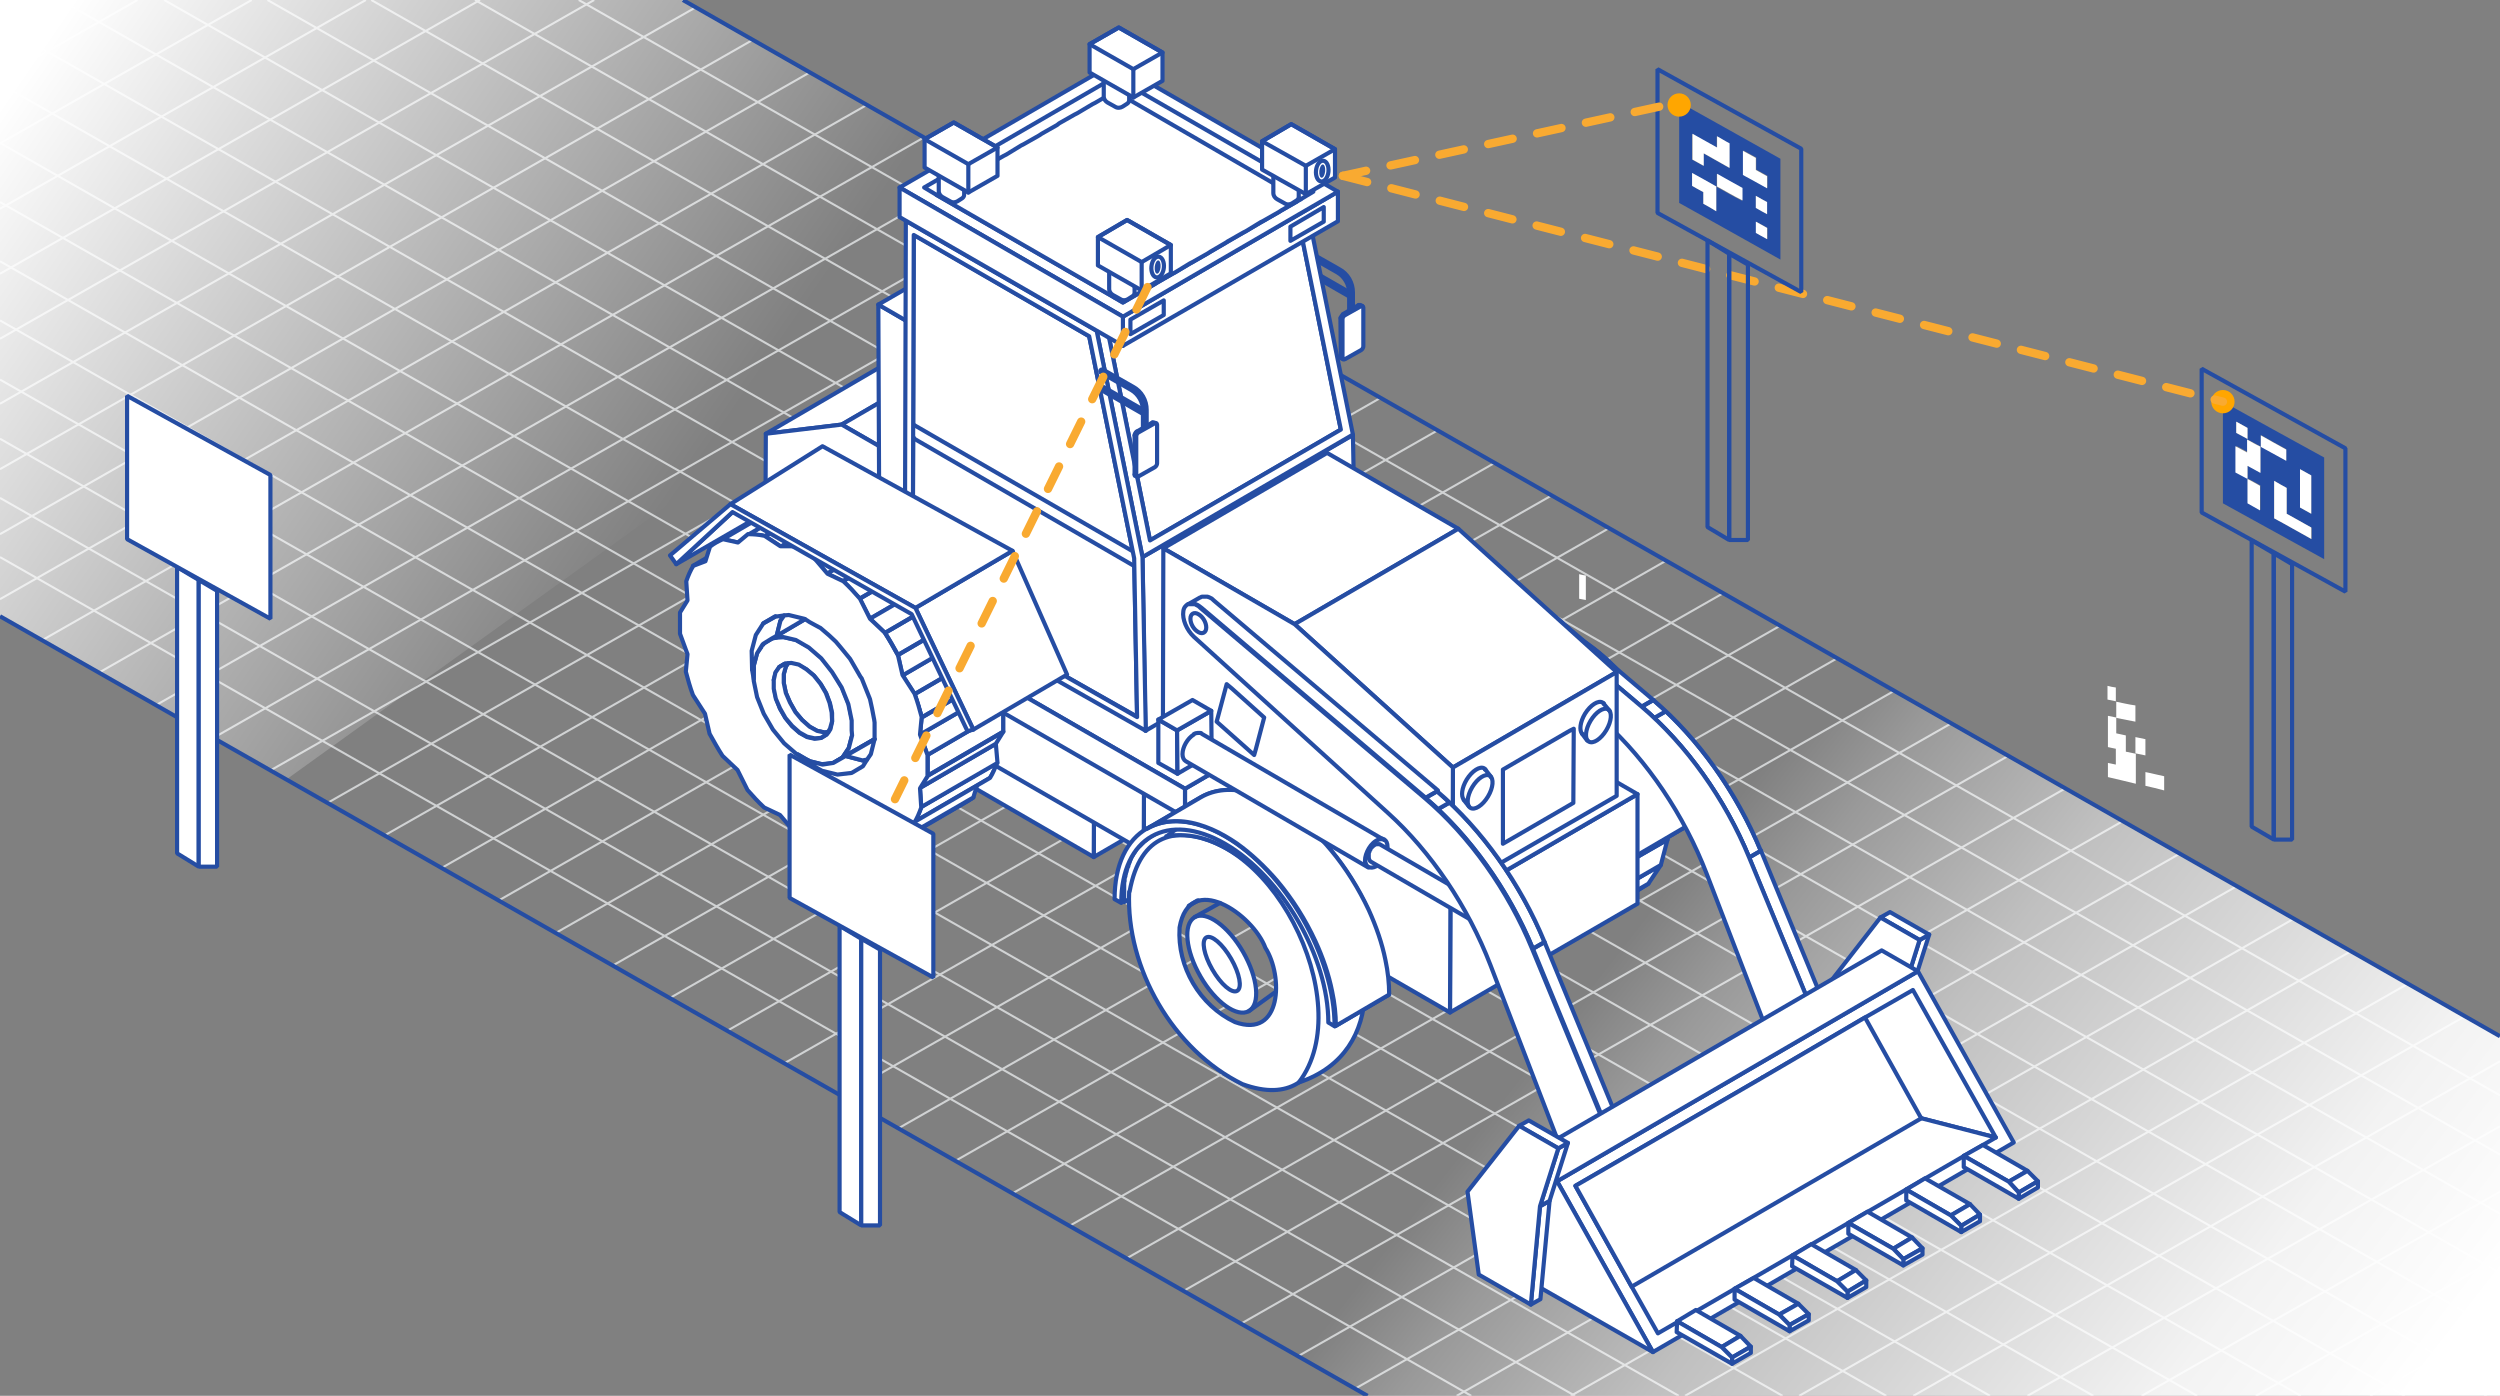 <?xml version="1.0" encoding="UTF-8"?>
<svg id="Layer_1" xmlns="http://www.w3.org/2000/svg" xmlns:xlink="http://www.w3.org/1999/xlink" version="1.1" viewBox="0 0 600 335">
  <rect x="0" y="0" width="600" height="335" fill="#808080" stroke="none"/>
  <!-- Generator: Adobe Illustrator 29.4.0, SVG Export Plug-In . SVG Version: 2.1.0 Build 152)  -->
  <defs>
    <style>
      .st0, .st1, .st2, .st3, .st4 {
        stroke: #254da3;
      }

      .st0, .st2, .st5 {
        stroke-linecap: round;
        stroke-linejoin: round;
      }

      .st0, .st6, .st4 {
        fill: #fff;
      }

      .st1, .st2, .st7, .st5, .st3 {
        fill: none;
      }

      .st1, .st7 {
        stroke-miterlimit: 10;
      }

      .st8 {
        fill: url(#linear-gradient1);
      }

      .st9 {
        fill: url(#linear-gradient);
      }

      .st10 {
        fill: #ffa600;
      }

      .st11 {
        isolation: isolate;
      }

      .st12 {
        clip-path: url(#clippath-17);
      }

      .st13 {
        clip-path: url(#clippath-19);
      }

      .st14 {
        clip-path: url(#clippath-11);
      }

      .st15 {
        clip-path: url(#clippath-16);
      }

      .st16 {
        clip-path: url(#clippath-18);
      }

      .st17 {
        clip-path: url(#clippath-10);
      }

      .st18 {
        clip-path: url(#clippath-15);
      }

      .st19 {
        clip-path: url(#clippath-13);
      }

      .st20 {
        clip-path: url(#clippath-14);
      }

      .st21 {
        clip-path: url(#clippath-12);
      }

      .st22 {
        clip-path: url(#clippath-30);
      }

      .st23 {
        clip-path: url(#clippath-27);
      }

      .st24 {
        clip-path: url(#clippath-29);
      }

      .st25 {
        clip-path: url(#clippath-28);
      }

      .st26 {
        clip-path: url(#clippath-20);
      }

      .st27 {
        clip-path: url(#clippath-21);
      }

      .st28 {
        clip-path: url(#clippath-22);
      }

      .st29 {
        clip-path: url(#clippath-23);
      }

      .st30 {
        clip-path: url(#clippath-24);
      }

      .st31 {
        clip-path: url(#clippath-3);
      }

      .st32 {
        clip-path: url(#clippath-4);
      }

      .st33 {
        clip-path: url(#clippath-2);
      }

      .st34 {
        clip-path: url(#clippath-7);
      }

      .st35 {
        clip-path: url(#clippath-6);
      }

      .st36 {
        clip-path: url(#clippath-9);
      }

      .st37 {
        clip-path: url(#clippath-8);
      }

      .st38 {
        clip-path: url(#clippath-5);
      }

      .st7 {
        stroke: #d0d2d3;
        stroke-width: .5px;
      }

      .st5 {
        stroke: #f9aa31;
        stroke-dasharray: 6 6;
        stroke-width: 2px;
      }

      .st3, .st4 {
        stroke-linejoin: bevel;
      }

      .st39 {
        fill: #254da3;
      }
    </style>
    <linearGradient id="linear-gradient" x1="571" y1="384.4" x2="381.7" y2="236.4" gradientUnits="userSpaceOnUse">
      <stop offset="0" stop-color="#fff"/>
      <stop offset=".1" stop-color="#fff" stop-opacity="1"/>
      <stop offset=".3" stop-color="#fff" stop-opacity=".9"/>
      <stop offset=".4" stop-color="#fff" stop-opacity=".8"/>
      <stop offset=".5" stop-color="#fff" stop-opacity=".7"/>
      <stop offset=".7" stop-color="#fff" stop-opacity=".5"/>
      <stop offset=".9" stop-color="#fff" stop-opacity=".2"/>
      <stop offset="1" stop-color="#fff" stop-opacity="0"/>
    </linearGradient>
    <linearGradient id="linear-gradient1" x1="-11.3" y1="4.8" x2="160.4" y2="122.4" gradientUnits="userSpaceOnUse">
      <stop offset=".1" stop-color="#fff"/>
      <stop offset="1" stop-color="#fff" stop-opacity="0"/>
    </linearGradient>
    <clipPath id="clippath-2">
      <path class="st0" d="M419.8,205.8l2.8-1.6c-5.8-14.1-15.1-27.1-25.8-36.2l-2.8,1.6c10.7,9.1,20,22.1,25.8,36.2Z"/>
    </clipPath>
    <clipPath id="clippath-3">
      <path class="st0" d="M360.9,214.4l-1.7-1c.6.3.9,1.1.9,2.1,0,2.1-1.4,4.6-3.2,5.6l1.7,1c1.8-1,3.2-3.5,3.2-5.6,0-1-.4-1.7-.9-2.1Z"/>
    </clipPath>
    <clipPath id="clippath-4">
      <path class="st0" d="M354.6,221.2l1.7,1c.6.3,1.4.3,2.3-.2l-1.7-1c-.9.5-1.7.6-2.3.2Z"/>
    </clipPath>
    <clipPath id="clippath-5">
      <path class="st0" d="M359.2,213.3c-.6-.3-1.4-.3-2.3.2l1.7,1c.9-.5,1.7-.6,2.3-.2-.5-.3-1.2-.7-1.7-1Z"/>
    </clipPath>
    <clipPath id="clippath-6">
      <path class="st0" d="M361.4,213.5l-1.7-1c-.7-.4-1.7-.4-2.8.3l1.7,1c1.1-.6,2.1-.7,2.8-.3Z"/>
    </clipPath>
    <clipPath id="clippath-7">
      <path class="st0" d="M353.6,219.2c0,1,.4,1.7.9,2.1l1.7,1c-.6-.3-.9-1.1-.9-2.1,0-.5,0-1.1.3-1.6-.6-.3-1.2-.7-1.7-1-.2.5-.3,1.1-.3,1.6Z"/>
    </clipPath>
    <clipPath id="clippath-8">
      <path class="st0" d="M354.2,216.7c-.1.3-.2.6-.3.8.6.3,1.2.7,1.7,1,0-.3.2-.6.3-.8-.6-.3-1.2-.7-1.7-1Z"/>
    </clipPath>
    <clipPath id="clippath-9">
      <path class="st0" d="M354.2,216.7c.6.3,1.2.7,1.7,1,.1-.3.2-.5.4-.7-.6-.3-1.2-.7-1.7-1-.1.2-.3.5-.4.7Z"/>
    </clipPath>
    <clipPath id="clippath-10">
      <path class="st0" d="M356.9,213.6c-.9.5-1.7,1.4-2.3,2.4.3.2.6.3.9.5.3.2.6.3.9.5.6-1,1.4-1.9,2.3-2.4-.5-.3-1.2-.7-1.7-1Z"/>
    </clipPath>
    <clipPath id="clippath-11">
      <path class="st0" d="M354.1,222.1l1.7,1c-.7-.4-1.1-1.3-1.2-2.5,0-2.5,1.8-5.5,3.9-6.8l-1.7-1c-2.2,1.3-3.9,4.3-3.9,6.8,0,1.2.4,2.1,1.2,2.5Z"/>
    </clipPath>
    <clipPath id="clippath-12">
      <path class="st0" d="M321.9,86l.4.2c0,0-.1-.2-.1-.3l-.4-.2c0,.2,0,.3.1.3Z"/>
    </clipPath>
    <clipPath id="clippath-13">
      <path class="st0" d="M326.9,73.4l-.4-.2c0,0-.2,0-.4,0l.4.2c.1,0,.3,0,.4,0Z"/>
    </clipPath>
    <clipPath id="clippath-14">
      <path class="st0" d="M322.7,75.7l-.4-.2c-.3.2-.5.6-.5.9l.4.2c0-.3.2-.7.5-.9Z"/>
    </clipPath>
    <clipPath id="clippath-15">
      <path class="st0" d="M214,202.9l18.2-10.6c.5-.3.9-.6,1.4-.9l-18.2,10.6c-.4.3-.9.6-1.4.9Z"/>
    </clipPath>
    <clipPath id="clippath-16">
      <path class="st0" d="M190,119.7l-18.2,10.6c.5-.3,1.1-.6,1.7-.8l18.2-10.6c-.6.2-1.2.5-1.7.8Z"/>
    </clipPath>
    <clipPath id="clippath-17">
      <path class="st0" d="M219.4,197.3l18.2-10.6c.7-1.1,1.2-2.3,1.7-3.7l-18.2,10.6c-.5,1.3-1,2.6-1.7,3.7Z"/>
    </clipPath>
    <clipPath id="clippath-18">
      <path class="st0" d="M183.6,128.7l18.2-10.6c-1.4-.3-2.7-.4-4-.4l-18.2,10.6c1.3,0,2.6.1,4,.4Z"/>
    </clipPath>
    <clipPath id="clippath-19">
      <path class="st0" d="M192.9,132.3l18.2-10.6c-.7-.4-1.5-.8-2.2-1.2l-18.2,10.6c.7.4,1.5.7,2.2,1.2Z"/>
    </clipPath>
    <clipPath id="clippath-20">
      <path class="st0" d="M222.6,186.2l18.2-10.6c0-.8,0-1.6,0-2.5,0-.8,0-1.7,0-2.6l-18.2,10.6c0,.9,0,1.7,0,2.6,0,.8,0,1.7,0,2.5Z"/>
    </clipPath>
    <clipPath id="clippath-21">
      <path class="st0" d="M195.1,133.7l18.2-10.6c-.7-.5-1.5-.9-2.2-1.4l-18.2,10.6c.7.4,1.5.9,2.2,1.4Z"/>
    </clipPath>
    <clipPath id="clippath-22">
      <path class="st0" d="M221.2,172.2l18.2-10.6c-.5-1.9-1-3.7-1.7-5.6l-18.2,10.6c.6,1.9,1.2,3.7,1.7,5.6Z"/>
    </clipPath>
    <clipPath id="clippath-23">
      <path class="st0" d="M206.3,143.7l18.2-10.6c-1.3-1.5-2.6-2.9-4-4.2l-18.2,10.6c1.4,1.3,2.7,2.8,4,4.2Z"/>
    </clipPath>
    <clipPath id="clippath-24">
      <path class="st0" d="M215.5,157.2l18.2-10.6c-1-1.8-2-3.6-3.1-5.3l-18.2,10.6c1.1,1.7,2.1,3.5,3.1,5.3Z"/>
    </clipPath>
    <clipPath id="clippath-27">
      <path class="st0" d="M367.9,227.7l2.8-1.6c-5.8-14.1-15.1-27.1-25.8-36.2l-2.8,1.6c10.7,9.1,20,22.1,25.8,36.2Z"/>
    </clipPath>
    <clipPath id="clippath-28">
      <path class="st0" d="M272.4,114.2l.4.2c0,0-.1-.2-.1-.3l-.4-.2c0,.2,0,.3.1.3Z"/>
    </clipPath>
    <clipPath id="clippath-29">
      <path class="st0" d="M277.4,101.6l-.4-.2c0,0-.2,0-.4,0l.4.2c.1,0,.3,0,.4,0Z"/>
    </clipPath>
    <clipPath id="clippath-30">
      <path class="st0" d="M273.2,103.8l-.4-.2c-.3.2-.5.6-.5.9l.4.2c0-.3.2-.7.5-.9Z"/>
    </clipPath>
  </defs>
  <g>
    <g>
      <line class="st7" x1="596.2" y1="335" x2="600" y2="332.8"/>
      <line class="st7" x1="568.8" y1="335" x2="600" y2="317.2"/>
      <line class="st7" x1="541.4" y1="335" x2="600" y2="301.6"/>
      <line class="st7" x1="514" y1="335" x2="600" y2="286"/>
      <line class="st7" x1="486.6" y1="335" x2="600" y2="270.3"/>
      <line class="st7" x1="459.2" y1="335" x2="600" y2="254.7"/>
      <line class="st7" x1="431.8" y1="335" x2="591.6" y2="243.9"/>
      <line class="st7" x1="404.4" y1="335" x2="577.9" y2="236.1"/>
      <line class="st7" x1="377" y1="335" x2="564.2" y2="228.3"/>
      <line class="st7" x1="349.6" y1="335" x2="550.5" y2="220.5"/>
      <line class="st7" x1="325.2" y1="333.3" x2="536.8" y2="212.7"/>
      <line class="st7" x1="311.5" y1="325.5" x2="523.1" y2="204.9"/>
      <line class="st7" x1="297.8" y1="317.7" x2="509.4" y2="197.1"/>
      <line class="st7" x1="284.1" y1="309.8" x2="495.7" y2="189.2"/>
      <line class="st7" x1="270.4" y1="302" x2="482" y2="181.4"/>
      <line class="st7" x1="256.7" y1="294.2" x2="468.3" y2="173.6"/>
      <line class="st7" x1="243" y1="286.4" x2="454.6" y2="165.8"/>
      <line class="st7" x1="229.3" y1="278.6" x2="440.9" y2="158"/>
      <line class="st7" x1="215.6" y1="270.8" x2="427.2" y2="150.2"/>
      <line class="st7" x1="201.9" y1="263" x2="413.5" y2="142.4"/>
      <line class="st7" x1="188.2" y1="255.2" x2="399.8" y2="134.6"/>
      <line class="st7" x1="174.5" y1="247.4" x2="386.1" y2="126.8"/>
      <line class="st7" x1="160.8" y1="239.5" x2="372.4" y2="118.9"/>
      <line class="st7" x1="147.1" y1="231.7" x2="358.7" y2="111.1"/>
      <line class="st7" x1="133.4" y1="223.9" x2="345" y2="103.3"/>
      <line class="st7" x1="119.7" y1="216.1" x2="331.3" y2="95.5"/>
      <line class="st7" x1="106" y1="208.3" x2="317.6" y2="87.7"/>
      <line class="st7" x1="92.3" y1="200.5" x2="303.9" y2="79.9"/>
      <line class="st7" x1="78.6" y1="192.7" x2="290.2" y2="72.1"/>
      <line class="st7" x1="64.9" y1="184.9" x2="276.5" y2="64.3"/>
      <line class="st7" x1="51.2" y1="177.1" x2="262.8" y2="56.4"/>
      <line class="st7" x1="37.5" y1="169.2" x2="249.1" y2="48.6"/>
      <line class="st7" x1="23.8" y1="161.4" x2="235.4" y2="40.8"/>
      <line class="st7" x1="10.2" y1="153.6" x2="221.7" y2="33"/>
      <line class="st7" x1="0" y1="143.8" x2="208" y2="25.2"/>
      <line class="st7" x1="0" y1="128.2" x2="194.3" y2="17.4"/>
      <line class="st7" x1="0" y1="112.6" x2="180.6" y2="9.6"/>
      <line class="st7" x1="0" y1="96.9" x2="166.9" y2="1.8"/>
      <line class="st7" x1="0" y1="81.3" x2="142.6" y2="0"/>
      <line class="st7" x1="0" y1="65.7" x2="115.2" y2="0"/>
      <line class="st7" x1="0" y1="50.1" x2="87.8" y2="0"/>
      <line class="st7" x1="0" y1="34.4" x2="60.4" y2="0"/>
      <line class="st7" x1="0" y1="18.8" x2="33" y2="0"/>
      <line class="st7" x1="0" y1="3.2" x2="5.6" y2="0"/>
    </g>
    <g>
      <line class="st7" x1="163.8" y1="0" x2="600" y2="248.7"/>
      <line class="st7" x1="138.9" y1="0" x2="600" y2="262.9"/>
      <line class="st7" x1="114" y1="0" x2="600" y2="277.1"/>
      <line class="st7" x1="89.1" y1="0" x2="600" y2="291.3"/>
      <line class="st7" x1="64.2" y1="0" x2="600" y2="305.5"/>
      <line class="st7" x1="39.4" y1="0" x2="600" y2="319.7"/>
      <line class="st7" x1="14.5" y1="0" x2="600" y2="333.9"/>
      <line class="st7" x1="0" y1="5.9" x2="577.1" y2="335"/>
      <line class="st7" x1="0" y1="20.1" x2="552.2" y2="335"/>
      <line class="st7" x1="0" y1="34.3" x2="527.3" y2="335"/>
      <line class="st7" x1="0" y1="48.5" x2="502.4" y2="335"/>
      <line class="st7" x1="0" y1="62.7" x2="477.6" y2="335"/>
      <line class="st7" x1="0" y1="76.9" x2="452.7" y2="335"/>
      <line class="st7" x1="0" y1="91.1" x2="427.8" y2="335"/>
      <line class="st7" x1="0" y1="105.3" x2="402.9" y2="335"/>
      <line class="st7" x1="0" y1="119.5" x2="378" y2="335"/>
      <line class="st7" x1="0" y1="133.7" x2="353.1" y2="335"/>
    </g>
  </g>
  <polygon class="st9" points="243 286.4 328.2 335 600 335 600 248.7 454.6 165.8 243 286.4"/>
  <polygon class="st8" points="255.8 52.5 163.8 0 0 0 0 147.9 68.7 187.1 255.8 52.5"/>
  <line class="st1" x1="328.2" y1="335" x2="0" y2="147.9"/>
  <path class="st6" d="M507.9,172.2l-2-.4v7.5c.6.1,1.2.3,1.9.4v3.8c-.6-.1-1.3-.3-1.9-.4v3.4c2.1.5,4.3,1,6.7,1.6v-7.2s0,0,0,0l-2.4-.5v-3.9c-.8-.2-1.5-.3-2.3-.5v-3.8h0Z"/>
  <path class="st6" d="M507.9,168.4c0,1.3,0,2.6,0,3.9,0,0,0,0,0,0l4.6.9v-3.9h0c-1.6-.2-3.1-.6-4.7-.9h0Z"/>
  <path class="st6" d="M514.9,185.3v3.3c1.5.3,2.9.7,4.5,1.1v-3.4c-1.5-.3-2.9-.7-4.5-1Z"/>
  <path class="st6" d="M512.5,180.8l2.4.5c0-1.3,0-2.6,0-3.9,0,0,0,0,0,0l-2.4-.5v3.9h0Z"/>
  <path class="st6" d="M507.8,168.4v-3.4c-.7-.1-1.3-.2-2-.4v3.3c.7.1,1.4.3,2,.4,0,0,0,0,0,0Z"/>
  <path class="st6" d="M380.6,144v-5.9c-.5,0-1.1-.2-1.6-.3v5.9c.5.1,1.1.2,1.6.3,0,0,0,0,0,0Z"/>
  <line class="st1" x1="600" y1="248.7" x2="163.9" y2="0"/>
  <g>
    <polygon class="st3" points="540.4 198.4 545.7 201.5 545.7 132.8 540.4 129.7 540.4 198.4"/>
    <polygon class="st3" points="545.7 132.8 545.7 201.5 550.1 201.5 550.1 135.4 545.7 132.8"/>
    <g>
      <g>
        <path class="st39" d="M533.5,96.4c8.2,4.5,16.2,9,24.3,13.4,0,8.1,0,16.2,0,24.4-8.1-4.5-16.2-8.9-24.3-13.4,0-8.2,0-16.3,0-24.4ZM539.4,105.5v-2.8c-.9-.5-1.8-1-2.7-1.5v2.7c.9.5,1.9,1,2.8,1.5,0,1,0,2,0,3.1l-2.8-1.5v6.3c.9.5,1.9,1,2.8,1.5v5.9c1,.6,2,1.1,3,1.7v-5.9c-1-.6-2-1.1-3.1-1.7,0-1,0-2,0-3.1l3.1,1.7c0-2.2,0-4.3,0-6.3l6.2,3.4v-2.7c-2-1.1-4-2.2-6.1-3.4v2.8c-1.1-.6-2.1-1.2-3.2-1.7ZM554.7,126.6l-5.9-3.3v-6.2c-1.1-.6-2-1.1-3-1.7,0,3,0,5.9,0,9,3,1.6,5.9,3.3,9,5v-2.7ZM552,112.6c0,3.1,0,6.1,0,9.2l2.7,1.5v-9.2c-.9-.5-1.8-1-2.7-1.5Z"/>
        <path class="st6" d="M554.7,129.3v-2.7c-1.9-1.1-3.8-2.1-5.9-3.3v-6.2c-1.1-.6-2-1.1-3-1.7,0,3,0,5.9,0,9,3,1.6,5.9,3.3,9,5Z"/>
        <path class="st6" d="M539.4,114.9v-3.1c1.1.6,2,1.1,3.1,1.7,0-2.2,0-4.3,0-6.3h0c-1.1-.5-2.1-1.1-3.2-1.7h0v3.1c-1-.5-1.8-1-2.8-1.5v6.3c.9.5,1.9,1,2.8,1.5h0Z"/>
        <path class="st6" d="M554.7,114.1l-2.7-1.5c0,3.1,0,6.1,0,9.2l2.7,1.5v-9.2Z"/>
        <path class="st6" d="M539.4,114.9v5.9c1,.6,2,1.1,3,1.7v-5.9c-1-.6-2-1.1-3.1-1.7,0,0,0,0,0,0Z"/>
        <path class="st6" d="M542.5,107.2l6.2,3.4v-2.7c-2-1.1-4-2.2-6.1-3.4,0,.9,0,1.9,0,2.8,0,0,0,0,0,0Z"/>
        <path class="st6" d="M539.4,105.5v-2.8c-.9-.5-1.8-1-2.7-1.5v2.7c.9.5,1.9,1,2.8,1.5,0,0,0,0,0,0Z"/>
      </g>
      <polygon class="st3" points="528.4 123 562.9 142 562.9 107.6 528.4 88.5 528.4 123"/>
    </g>
  </g>
  <circle class="st10" cx="533.5" cy="96.4" r="2.8"/>
  <line class="st5" x1="322.3" y1="42.2" x2="533.5" y2="96.4"/>
  <g>
    <polygon class="st3" points="409.8 126.5 415 129.6 415 60.9 409.8 57.7 409.8 126.5"/>
    <polygon class="st3" points="415 60.9 415 129.6 419.5 129.6 419.5 63.5 415 60.9"/>
    <polygon class="st3" points="397.8 51.1 432.3 70.1 432.3 35.7 397.8 16.6 397.8 51.1"/>
    <g>
      <path class="st39" d="M427.3,62.3c-8.2-4.6-16.2-9.1-24.3-13.6v-24.2c8.1,4.5,16.1,9,24.3,13.6,0,8.2,0,16.2,0,24.2ZM406.1,41.5v3.1c.9.5,1.7,1,2.7,1.5v2.8c1.1.6,2,1.1,3.1,1.8v-5.9c2,1.1,4,2.3,6.2,3.4v-3c-2-1.1-4-2.2-6.1-3.4v3.1c-1.9-1.1-3.9-2.2-5.9-3.3ZM406.1,32.1c0,2.1,0,4.1,0,6.2l2.7,1.5v-3c2.1,1.2,4.1,2.3,6.2,3.5v-5.9c-1-.5-1.9-1.1-3-1.7v2.8c-2.1-1.2-4-2.2-5.9-3.3ZM418.4,36.1v5.8c1.9,1,3.8,2.1,5.8,3.2v-2.9c-.8-.5-1.7-.9-2.7-1.5v-2.9c-1.1-.6-2-1.1-3.1-1.7ZM421.4,49.9l2.7,1.5v-2.9c-.9-.5-1.7-.9-2.7-1.5v2.9ZM421.5,53.2v2.7c.8.5,1.7.9,2.7,1.5v-2.7c-.9-.5-1.8-1-2.7-1.5Z"/>
      <path class="st6" d="M412.1,35.4l-5.9-3.3c0,2.1,0,4.1,0,6.2l2.7,1.5v-3c2.1,1.2,4.1,2.3,6.2,3.5v-5.9c-1-.5-1.9-1.1-3-1.7v2.8Z"/>
      <path class="st6" d="M412,44.8c-1.9-1.1-3.9-2.2-5.9-3.3v3.1c.9.5,1.7,1,2.7,1.5v2.8c1.1.6,2,1.1,3.1,1.8v-5.9s0,0,0,0Z"/>
      <path class="st6" d="M421.4,37.9l-3.1-1.7v5.8c1.9,1,3.8,2.1,5.8,3.2v-2.9c-.8-.5-1.7-.9-2.7-1.5v-2.9Z"/>
      <path class="st6" d="M412,44.7c2,1.1,4,2.3,6.2,3.4v-3c-2-1.1-4-2.2-6.1-3.4,0,1,0,2,0,3.1,0,0,0,0,0,0Z"/>
      <path class="st6" d="M421.4,47v2.9c.9.5,1.7,1,2.7,1.5v-2.9c-.9-.5-1.7-.9-2.7-1.5Z"/>
      <path class="st6" d="M424.1,54.7l-2.7-1.5v2.7c.8.5,1.7.9,2.7,1.5v-2.7Z"/>
    </g>
  </g>
  <circle class="st10" cx="403" cy="25.2" r="2.8"/>
  <g>
    <polygon class="st4" points="42.5 204.8 47.7 208 47.7 139.2 42.5 136.1 42.5 204.8"/>
    <polygon class="st4" points="47.7 139.2 47.7 208 52.1 208 52.1 141.8 47.7 139.2"/>
    <polygon class="st4" points="30.5 129.4 64.9 148.5 64.9 114 30.5 95 30.5 129.4"/>
  </g>
  <g>
    <g class="st11">
      <polygon class="st0" points="454.1 263.1 456.4 261.8 458.6 238.2 456.3 239.6 454.1 263.1"/>
      <polygon class="st0" points="456.3 239.6 458.6 238.2 463 224.3 460.7 225.6 456.3 239.6"/>
      <polygon class="st0" points="460.7 225.6 463 224.3 453.6 218.9 451.3 220.2 460.7 225.6"/>
      <polygon class="st0" points="451.3 220.2 439 236 441.6 255.9 454.1 263.1 456.3 239.6 460.7 225.6 451.3 220.2"/>
    </g>
    <g class="st11">
      <polygon class="st0" points="262.5 205.7 298.6 184.7 298.7 163.2 262.6 184.2 262.5 205.7"/>
      <polygon class="st0" points="262.6 184.2 298.7 163.2 270.3 146.8 234.2 167.8 262.6 184.2"/>
      <polygon class="st0" points="234.2 167.8 234.2 189.3 262.5 205.7 262.6 184.2 234.2 167.8"/>
    </g>
    <g>
      <g>
        <path class="st0" d="M359.1,154c0,0-.2.2-.3.2-.1.1-.3.2-.4.4,0,0-.2.2-.3.3-.1.1-.3.3-.4.4,0,0-.2.2-.3.3-.1.1-.2.3-.4.4,0,.1-.2.2-.2.3-.1.2-.2.3-.3.5,0,.1-.2.2-.2.3-.1.2-.2.4-.3.5,0,.1-.1.2-.2.3-.1.2-.2.4-.3.7,0,0,0,.2-.1.3-.1.3-.3.6-.4,1,0,0,0,.1,0,.2-.1.3-.2.5-.3.8,0,.1,0,.3-.1.4,0,.2-.1.5-.2.7,0,.1,0,.3-.1.5,0,.2-.1.5-.2.7,0,.2,0,.3,0,.5,0,.2,0,.5-.1.7,0,.2,0,.3,0,.5,0,.2,0,.5,0,.7,0,.2,0,.4,0,.5,0,.3,0,.6,0,.9,0,.1,0,.3,0,.4,0,.4,0,.9,0,1.3l-12.8,7.5c0-.5,0-.9,0-1.3,0-.1,0-.3,0-.4,0-.2,0-.4,0-.6,0,0,0-.2,0-.3,0-.2,0-.4,0-.5,0-.2,0-.5,0-.7,0-.2,0-.4,0-.5,0-.2,0-.5.1-.7,0-.2,0-.3,0-.5,0-.2.1-.5.2-.7,0-.2,0-.3.1-.5,0-.2.1-.5.2-.7,0-.1,0-.3.1-.4,0-.3.2-.6.3-.8,0,0,0-.1,0-.2.1-.3.3-.7.4-1,0,0,0-.2.1-.3.1-.2.2-.5.3-.7,0-.1.1-.2.2-.3.1-.2.2-.4.3-.5,0-.1.1-.2.2-.3.1-.2.2-.3.3-.5,0-.1.2-.2.2-.3.1-.1.2-.3.4-.4,0-.1.2-.2.3-.3.1-.1.3-.3.4-.4,0,0,.2-.2.3-.3.1-.1.3-.3.4-.4,0,0,.2-.2.3-.2.2-.1.3-.3.5-.4,0,0,.2-.1.2-.2.3-.2.5-.3.8-.5l12.8-7.5c-.3.2-.5.3-.8.5,0,0-.2.1-.2.2-.2.1-.3.2-.5.4Z"/>
        <g>
          <path class="st0" d="M358.6,197.1l-1.8-3-1.3-3.1-.7-3.1v-.3s0-2,0-2v-.6s.6-2.4.6-2.4l1.1-1.6v-.2c.1,0,1.8-1,1.8-1h1c0-.1,1.1-.2,1.1-.2l2.3.6,2.4,1.4,2.4,2.1,2.1,2.6,1.8,3,1.3,3.1.7,3.1v1.8s0,1,0,1l-.6,2.4-1.2,1.8-1.7,1-2.1.2-2.3-.6-.3-.2-2-1.1h-.1c0,0-2.4-2.1-2.4-2.1l-2.1-2.6ZM361.4,184.6h-.5c0,0,0,0,0,0l-1,.6-.7,1.1-.4,1.4v1.7s.4,1.8.4,1.8l.7,1.9,1,1.8,1.3,1.5,1.4,1.2,1.4.8,1.4.3h1.2c0-.1,1-.8,1-.8l.3-.4.4-.6.4-1.4v-1.7s-.4-1.8-.4-1.8l-.7-1.9-1-1.8-1.3-1.5-1.4-1.2-1.4-.8-1.4-.3h-.6Z"/>
          <polygon class="st0" points="354.9 185 355.5 182.7 356.6 181.1 354.5 182.2 354.6 185.8 354.9 185.6 354.9 185"/>
          <polygon class="st0" points="356.7 180.9 358.4 179.8 359.2 179.4 359.9 176.6 355.3 179.3 354.5 182.2 356.6 181.1 356.7 180.9"/>
          <polygon class="st0" points="358.4 179.8 359.4 179.7 365 176.5 364.6 176.3 359.2 179.4 358.4 179.8"/>
          <polygon class="st0" points="359.4 179.7 360.5 179.6 365.5 176.7 365 176.5 359.4 179.7"/>
          <polygon class="st0" points="360.5 179.6 362.8 180.2 367.2 177.7 365.5 176.7 360.5 179.6"/>
          <polygon class="st0" points="362.8 180.2 365.3 181.6 369.2 179.3 367.5 177.9 367.2 177.7 362.8 180.2"/>
          <polygon class="st0" points="365.3 181.6 367.6 183.6 371.3 181.5 370.5 180.5 369.2 179.3 365.3 181.6"/>
          <polygon class="st0" points="367.6 183.6 369.8 186.2 373.4 184.1 373.1 183.7 371.3 181.5 367.6 183.6"/>
          <polygon class="st0" points="369.8 186.2 371.5 189.2 375.1 187.1 373.4 184.1 369.8 186.2"/>
          <polygon class="st0" points="371.5 189.2 372.8 192.3 376.4 190.2 375.3 187.4 375.1 187.1 371.5 189.2"/>
          <polygon class="st0" points="372.8 192.3 373.4 195.4 377.3 193.2 376.9 191.4 376.4 190.2 372.8 192.3"/>
          <polygon class="st0" points="373.4 195.4 373.5 197.3 377.7 194.8 377.3 193.2 373.4 195.4"/>
          <polygon class="st0" points="373.5 197.3 373.5 198.3 377.7 195.8 377.7 195.2 377.7 194.8 373.5 197.3"/>
          <polygon class="st0" points="373.5 198.3 372.9 200.6 377.8 197.8 377.7 195.8 373.5 198.3"/>
          <polygon class="st0" points="372.9 200.6 371.7 202.4 377.8 198.9 377.8 198.8 377.8 197.8 372.9 200.6"/>
          <polygon class="st0" points="371.7 202.4 370 203.5 372.4 202.1 376.6 199.6 377.7 199 371.7 202.4"/>
          <polygon class="st0" points="370 203.5 367.9 203.7 365.6 203.1 365.2 202.9 364.8 203.2 367.9 204.9 372.5 202.2 372.4 202.1 370 203.5"/>
          <polygon class="st0" points="377.7 199 376.6 199.6 372.4 202.1 372.5 202.2 375.5 202.9 376.4 202.8 377 201.8 377.7 199"/>
          <polygon class="st0" points="354.6 185.8 355 187.6 354.9 185.6 354.6 185.8"/>
          <polygon class="st0" points="355.3 179.3 359.9 176.6 360.6 175.5 359.1 175.7 356.8 177 355.3 179.3"/>
          <polygon class="st0" points="356.8 177 359.1 175.7 358.9 175.7 356.8 177"/>
          <polygon class="st0" points="360.6 175.5 359.9 176.6 359.2 179.4 364.6 176.3 364.5 176.2 361.5 175.4 360.6 175.5"/>
          <polygon class="st0" points="363.2 201.8 364.8 203.2 365.2 202.9 363.2 201.8"/>
          <polygon class="st0" points="367.9 204.9 370.8 205.6 375.5 202.9 372.5 202.2 367.9 204.9"/>
          <polygon class="st0" points="370.8 205.6 373.4 205.3 375.5 204 376.4 202.8 375.5 202.9 370.8 205.6"/>
          <polygon class="st0" points="363.4 184.9 362 184.5 361.4 184.6 361 185.2 360.6 186.6 360.6 188.3 361 190.1 361.8 192 362.8 193.8 364.1 195.3 365.5 196.5 366.9 197.3 368.3 197.7 368.9 197.6 369.4 197 369.7 195.6 369.7 193.9 369.3 192.1 368.5 190.2 367.5 188.4 366.2 186.9 364.8 185.7 363.4 184.9"/>
          <polygon class="st0" points="360.8 184.6 359.8 185.3 360.8 184.6 360.8 184.6"/>
          <polygon class="st0" points="359.8 185.3 359 186.3 361 185.2 361.4 184.6 360.8 184.6 359.8 185.3"/>
          <polygon class="st0" points="359 186.3 358.7 187.7 360.6 186.6 361 185.2 359 186.3"/>
          <polygon class="st0" points="358.7 187.7 358.7 189.4 360.6 188.3 360.6 186.6 358.7 187.7"/>
          <polygon class="st0" points="358.7 189.4 359.1 191.3 361 190.1 360.6 188.3 358.7 189.4"/>
          <polygon class="st0" points="359.1 191.3 359.9 193.1 361.8 192 361 190.1 359.1 191.3"/>
          <polygon class="st0" points="359.9 193.1 360.9 194.9 362.8 193.8 361.8 192 359.9 193.1"/>
          <polygon class="st0" points="360.9 194.9 362.2 196.4 364.1 195.3 362.8 193.8 360.9 194.9"/>
          <polygon class="st0" points="362.2 196.4 363.6 197.6 365.5 196.5 364.1 195.3 362.2 196.4"/>
          <polygon class="st0" points="363.6 197.6 365 198.4 366.9 197.3 365.5 196.5 363.6 197.6"/>
          <polygon class="st0" points="365 198.4 366.4 198.8 368.3 197.7 366.9 197.3 365 198.4"/>
          <polygon class="st0" points="366.4 198.8 367.6 198.7 368.6 198 368.9 197.6 368.3 197.7 366.4 198.8"/>
          <polygon class="st0" points="400.1 198.3 400.1 194.2 389.8 200.2 389.8 204.2 400.1 198.3"/>
          <polygon class="st0" points="400.1 194.2 398.4 186.3 388.1 192.3 389.8 200.2 400.1 194.2"/>
          <polygon class="st0" points="398.4 186.3 395.2 178.3 384.9 184.2 388.1 192.3 398.4 186.3"/>
          <polygon class="st0" points="395.2 178.3 390.7 170.7 380.4 176.6 384.9 184.2 395.2 178.3"/>
          <polygon class="st0" points="390.7 170.7 385.2 164 375 170 380.4 176.6 390.7 170.7"/>
          <polygon class="st0" points="385.2 164 379.2 158.8 368.9 164.7 375 170 385.2 164"/>
          <polygon class="st0" points="379.2 158.8 373 155.3 362.7 161.2 368.9 164.7 379.2 158.8"/>
          <polygon class="st0" points="373 155.3 367 153.8 356.7 159.7 362.7 161.2 373 155.3"/>
          <polygon class="st0" points="367 153.8 364.3 154.1 354 160 356.7 159.7 367 153.8"/>
          <polygon class="st0" points="364.3 154.1 361.6 154.4 351.3 160.3 354 160 364.3 154.1"/>
          <polygon class="st0" points="391.3 214.8 395.6 212.1 385.3 218 381 220.7 391.3 214.8"/>
          <polygon class="st0" points="395.6 212.1 398.6 207.6 388.4 213.5 385.3 218 395.6 212.1"/>
          <polygon class="st0" points="398.6 207.6 400.2 201.5 389.9 207.4 388.4 213.5 398.6 207.6"/>
          <polygon class="st0" points="400.2 201.5 400.1 198.3 389.8 204.2 389.9 207.4 400.2 201.5"/>
          <path class="st0" d="M342.4,173.6l1.5-6.1,3-4.5,4.3-2.7,2.6-.3,2.7-.3,6,1.5,6.2,3.5,6,5.2,5.4,6.7,4.5,7.6,3.2,8,1.7,7.9v4c0,0,0,3.2,0,3.2l-1.5,6.1-3,4.5-4.3,2.7-5.4.6-6-1.5-6.2-3.5-6-5.3-5.4-6.6-4.5-7.6-3.2-8-1.7-7.9v-7.3ZM363.2,201.8l1.6,1.4,3.1,1.7,2.9.7,2.6-.3,2.1-1.3.8-1.2.7-1,.7-2.9h0c0-.1,0-1.1,0-1.1v-2s0-.6,0-.6v-.4c0,0-.4-1.6-.4-1.6l-.4-1.8-.5-1.2-1.1-2.8-.2-.3-1.8-3-.2-.4-1.8-2.2-.9-1-1.3-1.1-1.7-1.4-.3-.2-1.7-1-.4-.2-.4-.2h-.2c0,0-2.9-.8-2.9-.8h-.9c0,0-1.6.3-1.6.3h-.2s-2.1,1.3-2.1,1.3l-1.5,2.2-.7,3v3.6s.4,1.8.4,1.8v.3s.7,3.1.7,3.1l1.3,3.1,1.8,3,2.1,2.6,2.4,2.1h.1Z"/>
        </g>
        <g class="st11">
          <g class="st11">
            <path class="st6" d="M359.5,151l-12.8,7.5c4.8-2.8,11.5-2.4,18.8,1.8l12.8-7.5c-7.3-4.2-14-4.6-18.8-1.8Z"/>
            <path class="st2" d="M359.5,151l-12.8,7.5c4.8-2.8,11.5-2.4,18.8,1.8l12.8-7.5c-7.3-4.2-14-4.6-18.8-1.8Z"/>
          </g>
          <g class="st11">
            <path class="st6" d="M391.8,205.9l12.8-7.5c0-16.7-11.8-37.2-26.3-45.6l-12.8,7.5c14.6,8.4,26.4,28.9,26.3,45.6Z"/>
            <path class="st2" d="M391.8,205.9l12.8-7.5c0-16.7-11.8-37.2-26.3-45.6l-12.8,7.5c14.6,8.4,26.4,28.9,26.3,45.6Z"/>
          </g>
          <path class="st0" d="M365.5,160.3c-14.6-8.4-26.5-1.6-26.5,15.1l1.6.9c0-15.8,11.2-22.1,24.9-14.2,13.7,7.9,24.8,27.2,24.8,42.9l1.5.9c0-16.7-11.8-37.2-26.3-45.6Z"/>
        </g>
      </g>
      <g class="st11">
        <path class="st0" d="M404.6,198.4l-12.8,7.5c0-2.7-.3-5.5-.9-8.3-.8-4-2.2-8.1-4-12-2.4-5.2-5.4-10.1-9.1-14.4-3-3.5-6.3-6.6-9.8-9.1-.9-.6-1.8-1.2-2.7-1.7-2.2-1.3-4.4-2.2-6.4-2.8-4.8-1.4-9-1-12.4,1l12.9-7.5c3.4-2,7.6-2.4,12.4-1,2.1.6,4.2,1.5,6.4,2.8.9.5,1.8,1.1,2.7,1.7,3.5,2.4,6.8,5.5,9.8,9.1,3.6,4.3,6.7,9.3,9.1,14.4,1.8,4,3.2,8,4,12,.6,2.8.9,5.6.9,8.3Z"/>
      </g>
    </g>
    <g class="st11">
      <polygon class="st0" points="373.1 147.9 396.8 168 394 169.6 373.1 151.9 373.1 147.9"/>
      <polygon class="st0" points="446.4 270.3 449.2 268.6 422.6 204.1 419.8 205.8 446.4 270.3"/>
      <g class="st11">
        <path class="st6" d="M419.8,205.8l2.8-1.6c-5.8-14.1-15.1-27.1-25.8-36.2l-2.8,1.6c10.7,9.1,20,22.1,25.8,36.2Z"/>
        <g class="st33">
          <g class="st11">
            <path class="st0" d="M419.8,205.8l2.8-1.6c-5.3-12.8-13.4-24.6-22.8-33.5l-2.8,1.6c9.4,8.9,17.5,20.7,22.8,33.5Z"/>
            <path class="st0" d="M397,172.3l2.8-1.6c-1-.9-2-1.8-3-2.7l-2.8,1.6c1,.9,2,1.7,3,2.7Z"/>
          </g>
        </g>
        <path class="st2" d="M419.8,205.8l2.8-1.6c-5.8-14.1-15.1-27.1-25.8-36.2l-2.8,1.6c10.7,9.1,20,22.1,25.8,36.2Z"/>
      </g>
      <path class="st0" d="M373.1,151.9l20.9,17.7c10.7,9.1,20,22.1,25.8,36.2l26.6,64.5-14.2-1.8-22.6-58.8c-5.4-14-14.2-27.1-24.6-36.5l-11.8-10.7v-10.5Z"/>
    </g>
    <g class="st11">
      <polygon class="st0" points="202 101.9 235.7 82.3 217.4 84.5 183.8 104.1 202 101.9"/>
      <polygon class="st0" points="232.9 119.7 266.6 100.1 235.7 82.3 202 101.9 232.9 119.7"/>
      <polygon class="st0" points="246.5 133.2 280.2 113.6 266.6 100.1 232.9 119.7 246.5 133.2"/>
      <polygon class="st0" points="252.2 164 285.9 144.4 280.2 113.6 246.5 133.2 252.2 164"/>
      <polygon class="st0" points="202 101.9 183.8 104.1 183.7 124.5 252.2 164 246.5 133.2 232.9 119.7 202 101.9"/>
    </g>
    <g class="st11">
      <polygon class="st0" points="210.8 73.1 211 120.6 217.8 124.5 217.7 77.1 210.8 73.1"/>
      <polygon class="st0" points="217.7 77.1 217.8 124.5 267 96.1 266.9 48.7 217.7 77.1"/>
      <polygon class="st0" points="210.8 73.1 217.7 77.1 266.9 48.7 260 44.7 210.8 73.1"/>
    </g>
    <g class="st11">
      <polygon class="st0" points="348 243 393 216.9 393 190.6 348.1 216.7 348 243"/>
      <polygon class="st0" points="348.1 216.7 393 190.6 320.8 148.9 275.9 175 348.1 216.7"/>
      <polygon class="st0" points="275.9 175 275.8 201.3 348 243 348.1 216.7 275.9 175"/>
    </g>
    <g class="st11">
      <g class="st11">
        <path class="st6" d="M360.9,214.4l-1.7-1c.6.3.9,1.1.9,2.1,0,2.1-1.4,4.6-3.2,5.6l1.7,1c1.8-1,3.2-3.5,3.2-5.6,0-1-.4-1.7-.9-2.1Z"/>
        <g class="st31">
          <g class="st11">
            <path class="st0" d="M360.9,214.4l-1.7-1c.6.3.9,1.1.9,2.1,0,.1,0,.2,0,.3l1.7,1c0-.1,0-.2,0-.3,0-1-.4-1.7-.9-2.1Z"/>
            <path class="st0" d="M361.8,216.7l-1.7-1c0,.6-.2,1.3-.5,1.9l1.7,1c.3-.6.4-1.3.5-1.9Z"/>
            <path class="st0" d="M361.4,218.7l-1.7-1c-.4,1-1.1,2-1.9,2.7l1.7,1c.8-.7,1.5-1.7,1.9-2.7Z"/>
            <path class="st0" d="M359.4,221.4l-1.7-1c-.3.2-.5.4-.8.6l1.7,1c.3-.2.6-.4.8-.6Z"/>
          </g>
        </g>
        <path class="st2" d="M360.9,214.4l-1.7-1c.6.3.9,1.1.9,2.1,0,2.1-1.4,4.6-3.2,5.6l1.7,1c1.8-1,3.2-3.5,3.2-5.6,0-1-.4-1.7-.9-2.1Z"/>
      </g>
      <g class="st11">
        <path class="st6" d="M354.6,221.2l1.7,1c.6.3,1.4.3,2.3-.2l-1.7-1c-.9.5-1.7.6-2.3.2Z"/>
        <g class="st32">
          <g class="st11">
            <path class="st0" d="M358.6,222l-1.7-1c-.2.1-.5.2-.7.3l1.7,1c.2,0,.5-.2.7-.3Z"/>
            <path class="st0" d="M357.9,222.3l-1.7-1c-.6.2-1.2.2-1.6,0l1.7,1c.4.3,1,.3,1.6,0Z"/>
          </g>
        </g>
        <path class="st2" d="M354.6,221.2l1.7,1c.6.3,1.4.3,2.3-.2l-1.7-1c-.9.5-1.7.6-2.3.2Z"/>
      </g>
      <g class="st11">
        <path class="st6" d="M359.2,213.3c-.6-.3-1.4-.3-2.3.2l1.7,1c.9-.5,1.7-.6,2.3-.2-.5-.3-1.2-.7-1.7-1Z"/>
        <g class="st38">
          <g class="st11">
            <path class="st0" d="M360.9,214.4l-1.7-1c-.4-.3-1-.3-1.6,0l1.7,1c.6-.2,1.2-.2,1.6,0Z"/>
            <path class="st0" d="M359.3,214.3l-1.7-1c-.2,0-.5.2-.7.3l1.7,1c.2-.1.5-.2.7-.3Z"/>
          </g>
        </g>
        <path class="st2" d="M359.2,213.3c-.6-.3-1.4-.3-2.3.2l1.7,1c.9-.5,1.7-.6,2.3-.2-.5-.3-1.2-.7-1.7-1Z"/>
      </g>
      <g class="st11">
        <path class="st6" d="M361.4,213.5l-1.7-1c-.7-.4-1.7-.4-2.8.3l1.7,1c1.1-.6,2.1-.7,2.8-.3Z"/>
        <g class="st35">
          <g class="st11">
            <path class="st0" d="M361.4,213.5l-1.7-1c-.5-.3-1.2-.4-1.9-.1l1.7,1c.8-.2,1.4-.2,1.9.1Z"/>
            <path class="st0" d="M359.4,213.4l-1.7-1c-.3,0-.6.2-.9.4l1.7,1c.3-.2.6-.3.9-.4Z"/>
          </g>
        </g>
        <path class="st2" d="M361.4,213.5l-1.7-1c-.7-.4-1.7-.4-2.8.3l1.7,1c1.1-.6,2.1-.7,2.8-.3Z"/>
      </g>
      <g class="st11">
        <path class="st6" d="M353.6,219.2c0,1,.4,1.7.9,2.1l1.7,1c-.6-.3-.9-1.1-.9-2.1,0-.5,0-1.1.3-1.6-.6-.3-1.2-.7-1.7-1-.2.5-.3,1.1-.3,1.6Z"/>
        <g class="st34">
          <g class="st11">
            <path class="st0" d="M355.8,217.9l-1.7-1c-.3.6-.4,1.3-.5,1.9l1.7,1c0-.6.2-1.3.5-1.9Z"/>
            <path class="st0" d="M355.4,219.9l-1.7-1c0,.1,0,.2,0,.3,0,1,.4,1.7.9,2.1l1.7,1c-.6-.3-.9-1.1-.9-2.1,0-.1,0-.2,0-.3Z"/>
          </g>
        </g>
        <path class="st2" d="M353.6,219.2c0,1,.4,1.7.9,2.1l1.7,1c-.6-.3-.9-1.1-.9-2.1,0-.5,0-1.1.3-1.6-.6-.3-1.2-.7-1.7-1-.2.5-.3,1.1-.3,1.6Z"/>
      </g>
      <g class="st11">
        <path class="st6" d="M354.2,216.7c-.1.3-.2.6-.3.8.6.3,1.2.7,1.7,1,0-.3.2-.6.3-.8-.6-.3-1.2-.7-1.7-1Z"/>
        <g class="st37">
          <g class="st11">
            <path class="st0" d="M357.8,215.2l-1.7-1c-.8.7-1.5,1.7-1.9,2.7l1.7,1c.4-1,1.1-2,1.9-2.7Z"/>
            <path class="st0" d="M355.8,217.9l-1.7-1c-.3.6-.4,1.3-.5,1.9l1.7,1c0-.6.2-1.3.5-1.9Z"/>
          </g>
        </g>
        <path class="st2" d="M354.2,216.7c-.1.3-.2.6-.3.8.6.3,1.2.7,1.7,1,0-.3.2-.6.3-.8-.6-.3-1.2-.7-1.7-1Z"/>
      </g>
      <g class="st11">
        <path class="st6" d="M354.2,216.7c.6.3,1.2.7,1.7,1,.1-.3.2-.5.4-.7-.6-.3-1.2-.7-1.7-1-.1.2-.3.5-.4.7Z"/>
        <g class="st36">
          <g class="st11">
            <path class="st0" d="M357.8,215.2l-1.7-1c-.8.7-1.5,1.7-1.9,2.7l1.7,1c.4-1,1.1-2,1.9-2.7Z"/>
          </g>
        </g>
        <path class="st2" d="M354.2,216.7c.6.3,1.2.7,1.7,1,.1-.3.2-.5.4-.7-.6-.3-1.2-.7-1.7-1-.1.2-.3.5-.4.7Z"/>
      </g>
      <g class="st11">
        <path class="st6" d="M356.9,213.6c-.9.5-1.7,1.4-2.3,2.4.3.2.6.3.9.5.3.2.6.3.9.5.6-1,1.4-1.9,2.3-2.4-.5-.3-1.2-.7-1.7-1Z"/>
        <g class="st17">
          <g class="st11">
            <path class="st0" d="M358.6,214.6l-1.7-1c-.3.2-.6.4-.8.6l1.7,1c.3-.2.5-.4.8-.6Z"/>
            <path class="st0" d="M357.8,215.2l-1.7-1c-.8.7-1.5,1.7-1.9,2.7l1.7,1c.4-1,1.1-2,1.9-2.7Z"/>
          </g>
        </g>
        <path class="st2" d="M356.9,213.6c-.9.5-1.7,1.4-2.3,2.4.3.2.6.3.9.5.3.2.6.3.9.5.6-1,1.4-1.9,2.3-2.4-.5-.3-1.2-.7-1.7-1Z"/>
      </g>
      <path class="st0" d="M358.1,214.4c-1.8,1-3.2,3.5-3.2,5.6,0,2.1,1.5,2.9,3.3,1.9,1.8-1,3.2-3.5,3.2-5.6,0-2.1-1.5-2.9-3.3-1.9Z"/>
      <g class="st11">
        <path class="st6" d="M354.1,222.1l1.7,1c-.7-.4-1.1-1.3-1.2-2.5,0-2.5,1.8-5.5,3.9-6.8l-1.7-1c-2.2,1.3-3.9,4.3-3.9,6.8,0,1.2.4,2.1,1.2,2.5Z"/>
        <g class="st14">
          <g class="st11">
            <path class="st0" d="M358.6,213.8l-1.7-1c-.3.2-.7.5-1,.7l1.7,1c.3-.3.7-.5,1-.7Z"/>
            <path class="st0" d="M357.6,214.5l-1.7-1c-1,.9-1.8,2.1-2.3,3.3l1.7,1c.5-1.3,1.3-2.5,2.3-3.3Z"/>
            <path class="st0" d="M355.2,217.8l-1.7-1c-.3.8-.5,1.6-.6,2.4l1.7,1c0-.8.3-1.6.6-2.4Z"/>
            <path class="st0" d="M354.7,220.2l-1.7-1c0,.1,0,.3,0,.4,0,1.2.4,2.1,1.2,2.5l1.7,1c-.7-.4-1.1-1.3-1.2-2.5,0-.1,0-.3,0-.4Z"/>
          </g>
        </g>
        <path class="st2" d="M354.1,222.1l1.7,1c-.7-.4-1.1-1.3-1.2-2.5,0-2.5,1.8-5.5,3.9-6.8l-1.7-1c-2.2,1.3-3.9,4.3-3.9,6.8,0,1.2.4,2.1,1.2,2.5Z"/>
      </g>
      <path class="st0" d="M362.5,216c0,2.5-1.8,5.5-3.9,6.8-2.2,1.3-3.9.2-4-2.3,0-2.5,1.8-5.5,3.9-6.8,2.2-1.3,3.9-.2,4,2.3ZM361.8,216.4c0-2.1-1.5-2.9-3.3-1.9-1.8,1-3.2,3.5-3.2,5.6,0,2.1,1.5,2.9,3.3,1.9,1.8-1,3.2-3.5,3.2-5.6Z"/>
    </g>
    <g class="st11">
      <polygon class="st0" points="274.5 204.3 325 175 325.1 144.8 274.6 174.2 274.5 204.3"/>
      <polygon class="st0" points="274.6 174.2 325.1 144.8 285.4 121.9 234.9 151.2 274.6 174.2"/>
      <polygon class="st0" points="234.9 151.2 234.8 181.4 274.5 204.3 274.6 174.2 234.9 151.2"/>
    </g>
    <g class="st11">
      <polygon class="st0" points="284.4 196.2 334.9 166.9 334.9 159.9 284.4 189.3 284.4 196.2"/>
      <polygon class="st0" points="284.4 189.3 334.9 159.9 252.2 112.2 201.7 141.6 284.4 189.3"/>
      <polygon class="st0" points="201.7 141.6 201.7 148.5 284.4 196.2 284.4 189.3 201.7 141.6"/>
    </g>
    <g>
      <path class="st0" d="M324.3,78.2c.2,0,.4-.2.4-.4v-7.6c0-2.3-1.2-4.5-3.3-5.6l-7.2-4.1c-.2-.1-.5,0-.6.2-.1.2,0,.5.2.6l7.2,4.1c1.7,1,2.8,2.9,2.8,4.9v7.6c0,.2.2.4.4.4Z"/>
      <g class="st11">
        <g>
          <path class="st6" d="M321.9,86l.4.2c0,0-.1-.2-.1-.3l-.4-.2c0,.2,0,.3.1.3Z"/>
          <g class="st21">
            <g class="st11">
              <path class="st0" d="M322.2,85.9l-.4-.2c0,.2,0,.3.1.3l.4.2c0,0-.1-.2-.1-.3Z"/>
            </g>
          </g>
          <path class="st2" d="M321.9,86l.4.2c0,0-.1-.2-.1-.3l-.4-.2c0,.2,0,.3.1.3Z"/>
        </g>
        <g>
          <path class="st6" d="M326.9,73.4l-.4-.2c0,0-.2,0-.4,0l.4.2c.1,0,.3,0,.4,0Z"/>
          <g class="st19">
            <g class="st11">
              <path class="st0" d="M326.9,73.4l-.4-.2c0,0-.2,0-.3,0l.4.2c.1,0,.2,0,.3,0Z"/>
              <path class="st0" d="M326.6,73.4l-.4-.2s0,0,0,0l.4.2s0,0,0,0Z"/>
            </g>
          </g>
          <path class="st2" d="M326.9,73.4l-.4-.2c0,0-.2,0-.4,0l.4.2c.1,0,.3,0,.4,0Z"/>
        </g>
        <polygon class="st0" points="322.1 76.6 321.7 76.3 321.8 85.7 322.2 85.9 322.1 76.6"/>
        <polygon class="st0" points="326.5 73.4 326.1 73.2 322.3 75.4 322.7 75.7 326.5 73.4"/>
        <g>
          <path class="st6" d="M322.7,75.7l-.4-.2c-.3.2-.5.6-.5.9l.4.2c0-.3.2-.7.5-.9Z"/>
          <g class="st20">
            <g class="st11">
              <path class="st0" d="M322.7,75.7l-.4-.2c0,0-.2.1-.2.2l.4.2c0,0,.1-.1.2-.2Z"/>
              <path class="st0" d="M322.4,75.9l-.4-.2c0,0-.1.2-.2.3l.4.2c0-.1.1-.2.2-.3Z"/>
              <path class="st0" d="M322.2,76.2l-.4-.2c0,.1,0,.2,0,.3l.4.2c0-.1,0-.2,0-.3Z"/>
              <path class="st0" d="M322.1,76.5l-.4-.2s0,0,0,0l.4.2s0,0,0,0Z"/>
            </g>
          </g>
          <path class="st2" d="M322.7,75.7l-.4-.2c-.3.2-.5.6-.5.9l.4.2c0-.3.2-.7.5-.9Z"/>
        </g>
        <path class="st0" d="M322.7,75.7c-.3.2-.5.6-.5.9v9.3c0,.3.3.5.6.3l3.9-2.2c.3-.2.5-.6.5-.9v-9.3c0-.3-.3-.5-.6-.3l-3.9,2.2Z"/>
      </g>
      <path class="st0" d="M324.1,71.2c.2,0,.3,0,.4-.2.1-.2,0-.5-.2-.6l-10.8-6.2c-.2-.1-.5,0-.6.2-.1.2,0,.5.2.6l10.8,6.2c0,0,.1,0,.2,0Z"/>
    </g>
    <polygon class="st0" points="274.9 175.4 325.5 146 324.7 104.4 274.2 133.7 274.9 175.4"/>
    <polygon class="st0" points="266.1 80.7 276 129.7 317 105.9 321.8 103.1 320.5 96.9 319.3 90.9 315.8 73.4 311.9 54.1 297.1 62.7 283.8 70.4 279.2 73.1 269.7 78.6 266.1 80.7"/>
    <path class="st0" d="M263.2,79.4l11,54.3,50.5-29.4-11-54.3-50.5,29.4ZM266.1,80.7l45.8-26.6,9.9,49-45.8,26.6-9.9-49Z"/>
    <polygon class="st0" points="263.2 79.4 313.7 50.1 267.9 23.6 217.4 53 263.2 79.4"/>
    <polygon class="st0" points="261.4 80.7 272.2 134 272.9 172 252.9 160.7 243.7 137.7 219.1 122.9 219.3 56.3 261.4 80.7"/>
    <polygon class="st0" points="273.4 133.2 273.4 136.5 272.3 135.9 219.6 105.4 218.5 104.1 218.5 102.9 218.5 101.5 273.4 133.2"/>
    <path class="st0" d="M217.2,124l25.5,13.9,8.7,24.1,23.6,13.4-.8-41.7-11-54.3-45.8-26.4-.2,71ZM219.1,122.9l.2-66.5,42.1,24.3,10.8,53.3.7,38.1-20-11.4-8.7-24.1-25.1-13.7Z"/>
    <g>
      <g class="st11">
        <polygon class="st0" points="206.2 204.9 224.4 194.3 226.8 192.3 208.6 202.9 206.2 204.9"/>
        <polygon class="st0" points="169.2 134.7 187.5 124.1 184.5 125.2 166.3 135.8 169.2 134.7"/>
        <g class="st11">
          <path class="st6" d="M214,202.9l18.2-10.6c.5-.3.9-.6,1.4-.9l-18.2,10.6c-.4.3-.9.6-1.4.9Z"/>
          <g class="st18">
            <g class="st11">
              <path class="st0" d="M214,202.9l18.2-10.6c.5-.3.9-.6,1.4-.9l-18.2,10.6c-.4.3-.9.6-1.4.9Z"/>
            </g>
          </g>
          <path class="st2" d="M214,202.9l18.2-10.6c.5-.3.9-.6,1.4-.9l-18.2,10.6c-.4.3-.9.6-1.4.9Z"/>
        </g>
        <g class="st11">
          <path class="st6" d="M190,119.7l-18.2,10.6c.5-.3,1.1-.6,1.7-.8l18.2-10.6c-.6.2-1.2.5-1.7.8Z"/>
          <g class="st15">
            <g class="st11">
              <path class="st0" d="M173.5,129.4l18.2-10.6c-.6.2-1.2.5-1.7.8l-18.2,10.6c.5-.3,1.1-.6,1.7-.8Z"/>
            </g>
          </g>
          <path class="st2" d="M190,119.7l-18.2,10.6c.5-.3,1.1-.6,1.7-.8l18.2-10.6c-.6.2-1.2.5-1.7.8Z"/>
        </g>
        <polygon class="st0" points="215.3 202 233.6 191.4 234.7 187.8 216.5 198.4 215.3 202"/>
        <polygon class="st0" points="177.1 130.2 195.3 119.6 191.7 118.8 173.5 129.4 177.1 130.2"/>
        <g class="st11">
          <path class="st6" d="M219.4,197.3l18.2-10.6c.7-1.1,1.2-2.3,1.7-3.7l-18.2,10.6c-.5,1.3-1,2.6-1.7,3.7Z"/>
          <g class="st12">
            <g class="st11">
              <path class="st0" d="M219.4,197.3l18.2-10.6c.7-1.1,1.2-2.3,1.7-3.7l-18.2,10.6c-.5,1.3-1,2.6-1.7,3.7Z"/>
            </g>
          </g>
          <path class="st2" d="M219.4,197.3l18.2-10.6c.7-1.1,1.2-2.3,1.7-3.7l-18.2,10.6c-.5,1.3-1,2.6-1.7,3.7Z"/>
        </g>
        <g class="st11">
          <path class="st6" d="M183.6,128.7l18.2-10.6c-1.4-.3-2.7-.4-4-.4l-18.2,10.6c1.3,0,2.6.1,4,.4Z"/>
          <g class="st16">
            <g class="st11">
              <path class="st0" d="M183.6,128.7l18.2-10.6c-1.4-.3-2.7-.4-4-.4l-18.2,10.6c1.3,0,2.6.1,4,.4Z"/>
            </g>
          </g>
          <path class="st2" d="M183.6,128.7l18.2-10.6c-1.4-.3-2.7-.4-4-.4l-18.2,10.6c1.3,0,2.6.1,4,.4Z"/>
        </g>
        <polygon class="st0" points="221.1 193.7 239.4 183.1 239 178.5 220.8 189.1 221.1 193.7"/>
        <polygon class="st0" points="187.4 131.2 205.6 120.6 201.8 118 183.6 128.7 187.4 131.2"/>
        <polygon class="st0" points="220.8 189.1 239 178.5 240.8 175.6 222.6 186.2 220.8 189.1"/>
        <polygon class="st0" points="190.8 131.2 209 120.6 205.6 120.6 187.4 131.2 190.8 131.2"/>
        <g class="st11">
          <path class="st6" d="M192.9,132.3l18.2-10.6c-.7-.4-1.5-.8-2.2-1.2l-18.2,10.6c.7.4,1.5.7,2.2,1.2Z"/>
          <g class="st13">
            <g class="st11">
              <path class="st0" d="M192.9,132.3l18.2-10.6c-.7-.4-1.5-.8-2.2-1.2l-18.2,10.6c.7.4,1.5.7,2.2,1.2Z"/>
            </g>
          </g>
          <path class="st2" d="M192.9,132.3l18.2-10.6c-.7-.4-1.5-.8-2.2-1.2l-18.2,10.6c.7.4,1.5.7,2.2,1.2Z"/>
        </g>
        <g class="st11">
          <path class="st6" d="M222.6,186.2l18.2-10.6c0-.8,0-1.6,0-2.5,0-.8,0-1.7,0-2.6l-18.2,10.6c0,.9,0,1.7,0,2.6,0,.8,0,1.7,0,2.5Z"/>
          <g class="st26">
            <g class="st11">
              <path class="st0" d="M222.6,186.2l18.2-10.6c0-.8,0-1.6,0-2.5,0-.8,0-1.7,0-2.6l-18.2,10.6c0,.9,0,1.7,0,2.6,0,.8,0,1.7,0,2.5Z"/>
            </g>
          </g>
          <path class="st2" d="M222.6,186.2l18.2-10.6c0-.8,0-1.6,0-2.5,0-.8,0-1.7,0-2.6l-18.2,10.6c0,.9,0,1.7,0,2.6,0,.8,0,1.7,0,2.5Z"/>
        </g>
        <g class="st11">
          <path class="st6" d="M195.1,133.7l18.2-10.6c-.7-.5-1.5-.9-2.2-1.4l-18.2,10.6c.7.4,1.5.9,2.2,1.4Z"/>
          <g class="st27">
            <g class="st11">
              <path class="st0" d="M195.1,133.7l18.2-10.6c-.7-.5-1.5-.9-2.2-1.4l-18.2,10.6c.7.4,1.5.9,2.2,1.4Z"/>
            </g>
          </g>
          <path class="st2" d="M195.1,133.7l18.2-10.6c-.7-.5-1.5-.9-2.2-1.4l-18.2,10.6c.7.4,1.5.9,2.2,1.4Z"/>
        </g>
        <polygon class="st0" points="222.6 181.2 240.8 170.6 239.1 165.7 220.8 176.3 222.6 181.2"/>
        <polygon class="st0" points="198.5 137.7 216.7 127.1 213.4 123.1 195.1 133.7 198.5 137.7"/>
        <polygon class="st0" points="220.8 176.3 239.1 165.7 239.4 161.6 221.2 172.2 220.8 176.3"/>
        <polygon class="st0" points="202.3 139.5 220.5 128.9 216.7 127.1 198.5 137.7 202.3 139.5"/>
        <polygon class="st0" points="219.5 166.6 237.8 156 234.8 151.5 216.6 162.1 219.5 166.6"/>
        <g class="st11">
          <path class="st6" d="M221.2,172.2l18.2-10.6c-.5-1.9-1-3.7-1.7-5.6l-18.2,10.6c.6,1.9,1.2,3.7,1.7,5.6Z"/>
          <g class="st28">
            <g class="st11">
              <path class="st0" d="M221.2,172.2l18.2-10.6c-.5-1.9-1-3.7-1.7-5.6l-18.2,10.6c.6,1.9,1.2,3.7,1.7,5.6Z"/>
            </g>
          </g>
          <path class="st2" d="M221.2,172.2l18.2-10.6c-.5-1.9-1-3.7-1.7-5.6l-18.2,10.6c.6,1.9,1.2,3.7,1.7,5.6Z"/>
        </g>
        <polygon class="st0" points="208.8 148.5 227 137.9 224.6 133.1 206.3 143.7 208.8 148.5"/>
        <g class="st11">
          <path class="st6" d="M206.3,143.7l18.2-10.6c-1.3-1.5-2.6-2.9-4-4.2l-18.2,10.6c1.4,1.3,2.7,2.8,4,4.2Z"/>
          <g class="st29">
            <g class="st11">
              <path class="st0" d="M206.3,143.7l18.2-10.6c-1.3-1.5-2.6-2.9-4-4.2l-18.2,10.6c1.4,1.3,2.7,2.8,4,4.2Z"/>
            </g>
          </g>
          <path class="st2" d="M206.3,143.7l18.2-10.6c-1.3-1.5-2.6-2.9-4-4.2l-18.2,10.6c1.4,1.3,2.7,2.8,4,4.2Z"/>
        </g>
        <polygon class="st0" points="216.6 162.1 234.8 151.5 233.7 146.6 215.5 157.2 216.6 162.1"/>
        <polygon class="st0" points="212.4 151.9 230.6 141.3 227 137.9 208.8 148.5 212.4 151.9"/>
        <path class="st0" d="M192.9,132.3c-.7-.4-1.5-.8-2.2-1.2h-3.4c0,0-3.8-2.5-3.8-2.5-1.4-.3-2.7-.4-4-.4l-2.4,2-3.6-.8c-1.1.5-2.1,1-3.1,1.8l-1.1,3.5-2.9,1.1c-.7,1.1-1.2,2.3-1.7,3.7l.3,4.6-1.8,2.9c0,.8,0,1.6,0,2.5,0,.8,0,1.7,0,2.6l1.8,4.9-.4,4.2c.5,1.9,1,3.7,1.7,5.6l2.9,4.5,1.1,4.8c1,1.8,2,3.6,3.1,5.3l3.6,3.4,2.4,4.8c1.3,1.5,2.6,2.9,4,4.2l3.8,1.8,3.4,4c.7.5,1.5.9,2.2,1.4.7.4,1.5.8,2.2,1.2h3.4c0,0,3.8,2.5,3.8,2.5,1.4.3,2.7.4,4,.4l2.5-2,3.6.8c1.1-.5,2.1-1,3.1-1.8l1.1-3.5,2.9-1.1c.7-1.1,1.2-2.3,1.7-3.7l-.3-4.6,1.8-2.9c0-.8,0-1.6,0-2.5,0-.8,0-1.7,0-2.6l-1.8-4.9.4-4.2c-.5-1.9-1-3.7-1.7-5.6l-2.9-4.5-1.1-4.8c-1-1.8-2-3.6-3.1-5.3l-3.6-3.4-2.4-4.8c-1.3-1.5-2.6-2.9-4-4.2l-3.8-1.8-3.4-4c-.7-.5-1.5-.9-2.2-1.4Z"/>
        <g class="st11">
          <path class="st6" d="M215.5,157.2l18.2-10.6c-1-1.8-2-3.6-3.1-5.3l-18.2,10.6c1.1,1.7,2.1,3.5,3.1,5.3Z"/>
          <g class="st30">
            <g class="st11">
              <path class="st0" d="M215.5,157.2l18.2-10.6c-1-1.8-2-3.6-3.1-5.3l-18.2,10.6c1.1,1.7,2.1,3.5,3.1,5.3Z"/>
            </g>
          </g>
          <path class="st2" d="M215.5,157.2l18.2-10.6c-1-1.8-2-3.6-3.1-5.3l-18.2,10.6c1.1,1.7,2.1,3.5,3.1,5.3Z"/>
        </g>
      </g>
      <path class="st0" d="M180.9,159.8v.7s0,2.5,0,2.5v.4s.8,3.9.8,3.9l1.6,4,2.2,3.8,2.7,3.3,3,2.6h.2c0,0,2.5,1.5,2.5,1.5l.4.2,3,.7,2.7-.3,2.2-1.3,1.5-2.3.8-3v-1.3s0-2.3,0-2.3l-.8-3.9-1.6-4-2.2-3.8-2.7-3.3-3-2.6-3.1-1.7-3-.7h-1.4c0,.1-1.3.3-1.3.3l-2.2,1.3v.2c-.1,0-1.5,2-1.5,2l-.8,3ZM185.7,163.2l.5-1.8.9-1.3,1.3-.8h.1s.7,0,.7,0h.8c0,0,1.8.4,1.8.4l1.8,1,1.8,1.5,1.6,2,1.3,2.2.9,2.4.5,2.3v2.1s-.4,1.8-.4,1.8l-.5.8-.4.5-1.3.8-1.6.2-1.8-.4-1.8-1-1.8-1.6-1.6-2-1.3-2.2-.9-2.4-.5-2.3v-2.1Z"/>
      <polygon class="st0" points="185.3 153.2 186.6 153 188 152.9 191 153.6 194.1 155.4 197.1 158 199.7 161.3 202 165 203.6 169 204.4 172.9 204.4 175.3 204.5 176.5 203.7 179.6 202.2 181.8 209.9 177.4 209.9 177.2 209.9 176 209.9 173.4 209.8 172.7 209.7 172.2 209.3 170.1 208.8 167.8 208.2 166.3 206.8 162.8 206.5 162.4 204.3 158.6 204 158.1 201.7 155.3 200.6 154 199 152.5 196.9 150.7 196.5 150.5 194.3 149.3 193.7 148.9 193.2 148.6 186.4 152.6 185.3 153.2"/>
      <polygon class="st0" points="200 183.1 203 181.4 208.4 178.3 209.9 177.4 202.2 181.8 200 183.1"/>
      <polygon class="st0" points="193.4 182.8 197.3 185 201 185.9 204.4 185.5 207.1 183.9 208.1 182.3 207 182.5 203.2 181.5 203 181.4 200 183.1 197.4 183.5 194.4 182.7 194 182.5 193.4 182.8"/>
      <polygon class="st0" points="203 181.4 203.2 181.5 207 182.5 208.1 182.3 209 181 209.9 177.4 208.4 178.3 203 181.4"/>
      <polygon class="st0" points="180.5 160.7 180.9 163 180.9 160.5 180.5 160.7"/>
      <polygon class="st0" points="180.4 156.2 180.5 160.7 180.9 160.5 180.9 159.8 181.7 156.8 183 154.7 183.2 154.5 185.3 153.2 186.4 152.6 187.3 149 188.2 147.7 186.1 148 183.2 149.6 181.4 152.4 180.4 156.2"/>
      <polygon class="st0" points="183.2 149.6 186.1 147.9 185.9 148 183.2 149.6"/>
      <polygon class="st0" points="186.4 152.6 193.2 148.6 193 148.5 189.3 147.6 188.2 147.7 187.3 149 186.4 152.6"/>
      <polygon class="st0" points="191.5 181.1 193.4 182.8 194 182.5 191.5 181.1"/>
      <polygon class="st0" points="188.1 161.8 188.1 163.9 188.6 166.3 189.6 168.6 190.9 170.9 192.5 172.8 194.3 174.4 196.1 175.4 197.9 175.8 198.7 175.7 199.2 174.9 199.7 173.1 199.6 171 199.1 168.7 198.2 166.3 196.9 164.1 195.3 162.1 193.5 160.6 191.7 159.5 189.9 159.1 189.1 159.2 188.6 160 188.1 161.8"/>
      <polygon class="st0" points="187 160.1 188.4 159.3 188.3 159.3 187 160.1"/>
      <polygon class="st0" points="185.7 163.2 185.7 165.3 186.2 167.7 187.2 170 188.5 172.3 190.1 174.2 191.9 175.8 193.7 176.8 195.5 177.2 197 177.1 198.3 176.3 198.7 175.7 197.9 175.8 196.1 175.4 194.3 174.4 192.5 172.8 190.9 170.9 189.6 168.6 188.6 166.3 188.1 163.9 188.1 161.8 188.6 160 189.1 159.2 188.4 159.3 187 160.1 186.1 161.4 185.7 163.2"/>
    </g>
    <g class="st11">
      <polygon class="st0" points="162.3 135.4 180.3 125 198.3 109.7 175.8 122.9 162.3 135.4"/>
      <polygon class="st0" points="233.6 175.1 256.1 161.9 243 132.2 219.7 145.9 233.6 175.1"/>
      <polygon class="st0" points="219.7 145.9 243 132.2 197.4 107.1 175.3 121 219.7 145.9"/>
      <polygon class="st0" points="175.3 121 160.8 133.3 162.3 135.4 175.8 122.9 218.8 147.4 232.2 175.5 233.6 175.1 219.7 145.9 175.3 121"/>
    </g>
    <g class="st11">
      <polygon class="st0" points="310.7 149.8 350 126.9 318.5 108.7 279.2 131.6 310.7 149.8"/>
      <polygon class="st0" points="348.7 184.2 388 161.3 350 126.9 310.7 149.8 348.7 184.2"/>
      <polygon class="st0" points="348.6 213.8 388 191 388 161.3 348.7 184.2 348.6 213.8"/>
      <polygon class="st0" points="279.2 131.6 279.1 173.7 348.6 213.8 348.7 184.2 310.7 149.8 279.2 131.6"/>
    </g>
    <g>
      <g>
        <path class="st0" d="M287.7,194.3c0,0-.2.2-.3.2-.1.1-.3.2-.4.4,0,0-.2.2-.3.3-.1.1-.3.3-.4.4,0,0-.2.2-.3.3-.1.1-.2.3-.4.4,0,.1-.2.2-.2.3-.1.2-.2.3-.3.5,0,.1-.2.2-.2.3-.1.2-.2.4-.3.5,0,.1-.1.2-.2.3-.1.2-.2.4-.3.7,0,0,0,.2-.1.3-.1.3-.3.6-.4,1,0,0,0,.1,0,.2-.1.3-.2.5-.3.8,0,.1,0,.3-.1.4,0,.2-.1.5-.2.7,0,.1,0,.3-.1.5,0,.2-.1.5-.2.7,0,.2,0,.3,0,.5,0,.2,0,.5-.1.7,0,.2,0,.3,0,.5,0,.2,0,.5,0,.7,0,.2,0,.4,0,.5,0,.3,0,.6,0,.9,0,.1,0,.3,0,.4,0,.4,0,.9,0,1.3l-12.8,7.5c0-.5,0-.9,0-1.3,0-.1,0-.3,0-.4,0-.2,0-.4,0-.6,0,0,0-.2,0-.3,0-.2,0-.4,0-.5,0-.2,0-.5,0-.7,0-.2,0-.4,0-.5,0-.2,0-.5.1-.7,0-.2,0-.3,0-.5,0-.2.1-.5.2-.7,0-.2,0-.3.1-.5,0-.2.1-.5.2-.7,0-.1,0-.3.1-.4,0-.3.2-.6.3-.8,0,0,0-.1,0-.2.1-.3.3-.7.4-1,0,0,0-.2.1-.3.1-.2.2-.5.3-.7,0-.1.1-.2.2-.3.1-.2.2-.4.3-.5,0-.1.1-.2.2-.3.1-.2.2-.3.3-.5,0-.1.2-.2.2-.3.1-.1.2-.3.4-.4,0-.1.2-.2.3-.3.1-.1.3-.3.4-.4,0,0,.2-.2.3-.3.1-.1.3-.3.4-.4,0,0,.2-.2.3-.2.2-.1.3-.3.5-.4,0,0,.2-.1.2-.2.3-.2.5-.3.8-.5l12.8-7.5c-.3.2-.5.3-.8.5,0,0-.2.1-.2.2-.2.1-.3.2-.5.4Z"/>
        <g>
          <path class="st0" d="M271,214c-.8,18.4,10.6,38.1,27.2,46.2,22.7,8.3,23.5-22,15.3-35.6-6.1-16.6-37.3-39-42.4-10.6ZM283.1,222.6c2.4-13.7,17.6-3.2,20.6,4.9,4.3,6.7,4,21.9-7.3,17.8-8.5-4-13.9-13.3-13.3-22.6Z"/>
          <polygon class="st0" points="285.3 217.4 287.6 216.1 287.4 216.1 285.3 217.4"/>
          <path class="st0" d="M279.9,200.7c24.2-4.1,46.6,39.8,31.8,59.1,22.1-7.4,17.8-33.7,7.6-48.7-10.4-13.9-23.8-23.1-39.4-10.3Z"/>
          <ellipse class="st0" cx="293.2" cy="231.4" rx="5.9" ry="13" transform="translate(-76.4 177.6) rotate(-30)"/>
          <ellipse class="st0" cx="293.2" cy="231.4" rx="2.6" ry="7.4" transform="translate(-76.4 177.6) rotate(-30)"/>
          <line class="st0" x1="286.7" y1="220.1" x2="292.8" y2="216.7"/>
          <line class="st0" x1="299.7" y1="242.7" x2="306.2" y2="238"/>
        </g>
        <g class="st11">
          <g class="st11">
            <path class="st6" d="M288.1,191.4l-12.8,7.5c4.8-2.8,11.5-2.4,18.8,1.8l12.8-7.5c-7.3-4.2-14-4.6-18.8-1.8Z"/>
            <path class="st2" d="M288.1,191.4l-12.8,7.5c4.8-2.8,11.5-2.4,18.8,1.8l12.8-7.5c-7.3-4.2-14-4.6-18.8-1.8Z"/>
          </g>
          <g class="st11">
            <path class="st6" d="M320.4,246.3l12.8-7.5c0-16.7-11.8-37.2-26.3-45.6l-12.8,7.5c14.6,8.4,26.4,28.9,26.3,45.6Z"/>
            <path class="st2" d="M320.4,246.3l12.8-7.5c0-16.7-11.8-37.2-26.3-45.6l-12.8,7.5c14.6,8.4,26.4,28.9,26.3,45.6Z"/>
          </g>
          <path class="st0" d="M294,200.7c-14.6-8.4-26.5-1.6-26.5,15.1l1.6.9c0-15.8,11.2-22.1,24.9-14.2,13.7,7.9,24.8,27.2,24.8,42.9l1.5.9c0-16.7-11.8-37.2-26.3-45.6Z"/>
        </g>
      </g>
      <path class="st0" d="M288.1,191.4c3.4-2,7.6-2.4,12.4-1,2.1.6,4.2,1.5,6.4,2.8.9.5,1.8,1.1,2.7,1.7,3.5,2.4,6.8,5.5,9.8,9.1,3.6,4.3,6.7,9.3,9.1,14.4,1.8,4,3.2,8,4,12,.6,2.8.9,5.6.9,8.3l-12.8,7.5c0-2.7-.3-5.5-.9-8.3-.8-4-2.2-8.1-4-12-2.4-5.2-5.5-10.1-9.1-14.4-3-3.5-6.3-6.6-9.8-9.1-.9-.6-1.8-1.2-2.7-1.7-2.2-1.3-4.4-2.2-6.4-2.8-4.8-1.4-9-1-12.4,1l12.8-7.5Z"/>
    </g>
    <g>
      <g class="st11">
        <polygon class="st0" points="269.5 83 321.1 53.1 321.1 46 269.5 76 269.5 83"/>
        <g>
          <polygon class="st0" points="269.5 76 321.1 46 267.5 15.1 215.9 45 269.5 76"/>
          <g>
            <polygon class="st0" points="315.2 46 312.2 47.8 269.5 72.6 267.5 71.4 267.5 18.5 315.2 46"/>
            <polygon class="st0" points="221.8 45 267.5 18.5 267.5 71.4 224.8 46.8 221.8 45"/>
          </g>
          <polygon class="st0" points="224.8 46.8 269.5 72.6 272.9 70.6 273.4 70.3 277.1 68.2 277.7 67.8 281.4 65.7 282 65.4 285.6 63.2 286.2 62.9 289.9 60.8 290.5 60.4 294.1 58.3 294.7 57.9 298.4 55.8 299 55.5 302.6 53.3 303.2 53 306.9 50.9 307.5 50.5 311.2 48.4 311.7 48 312.2 47.8 267.5 21.9 267 22.2 266.4 22.6 262.8 24.7 262.2 25 258.5 27.2 257.9 27.5 254.2 29.6 253.7 30 250 32.1 249.4 32.5 245.7 34.6 245.1 34.9 241.5 37.1 240.9 37.4 237.2 39.5 236.6 39.9 233 42 232.4 42.3 228.7 44.5 228.1 44.8 224.8 46.8"/>
        </g>
        <polygon class="st0" points="215.9 45 215.9 52.1 269.5 83 269.5 76 215.9 45"/>
      </g>
      <g>
        <polygon class="st0" points="271.3 80.2 279.3 75.6 279.3 72.1 271.3 76.7 271.3 80.2"/>
        <polygon class="st0" points="309.7 57.8 317.7 53.2 317.7 49.7 309.7 54.4 309.7 57.8"/>
      </g>
    </g>
    <g class="st11">
      <polygon class="st0" points="278 172.7 278 183.1 282.6 185.7 282.5 175.3 278 172.7"/>
      <polygon class="st0" points="282.5 175.3 282.6 185.7 290.8 180.9 290.7 170.6 282.5 175.3"/>
      <polygon class="st0" points="278 172.7 282.5 175.3 290.7 170.6 286.2 168 278 172.7"/>
    </g>
    <path class="st0" d="M327.6,206.3c0,1.7,1.2,2.4,2.7,1.6,1.5-.9,2.7-3,2.7-4.7,0-1.7-1.2-2.4-2.7-1.6-1.5.9-2.7,3-2.7,4.7Z"/>
    <path class="st0" d="M286.5,176.2c.3-.2.7-.3,1-.3h0s0,0,0,0c.1,0,.2,0,.3,0,0,0,.1,0,.2,0,.2,0,.3,0,.4.2l43.8,25.5c-.3-.2-.8-.3-1.3-.1h0c-1.9.6-3.3,3.3-3.3,5,0,.9.3,1.5.8,1.7l-43.8-25.5c-.5-.3-.8-.9-.8-1.7,0-1.7,1.2-3.8,2.7-4.7Z"/>
    <path class="st0" d="M328.5,205s0,0,0-.1c0-.2.1-.4.2-.6,0,0,0,0,0,0,0,0,0,0,0,0,0-.1.1-.3.2-.4,0,0,0,0,0-.1,0,0,.1-.2.2-.3,0,0,0,0,0,0,0,0,0,0,0,0,.1-.1.2-.2.3-.3,0,0,0,0,.1-.1.1-.1.3-.2.4-.3.1,0,.2-.1.3-.2,0,0,0,0,.1,0,0,0,.1,0,.2,0,0,0,0,0,0,0,0,0,.1,0,.2,0,0,0,0,0,.1,0,0,0,.2,0,.3,0l28.2,16.4c0,0-.2,0-.3,0,0,0,0,0-.1,0,0,0-.1,0-.2,0,0,0-.1,0-.2,0,0,0,0,0-.1,0-.1,0-.2,0-.3.2-.2,0-.3.2-.4.3,0,0,0,0-.1.1-.1.1-.2.2-.3.4,0,0,0,0,0,0,0,0-.1.2-.2.3,0,0,0,0,0,.1,0,.1-.1.2-.2.4,0,0,0,0,0,0,0,.2-.1.4-.2.6,0,0,0,0,0,.1,0,.2,0,.4,0,.6,0,.5.2.9.5,1.1l-28.2-16.4c-.3-.2-.5-.6-.5-1.1,0-.2,0-.4,0-.6Z"/>
    <path class="st0" d="M358.4,218.9c-1,.6-1.7,1.9-1.7,3,0,1.1.8,1.6,1.8,1,1-.6,1.7-1.9,1.7-3,0-1.1-.8-1.6-1.8-1Z"/>
    <g class="st11">
      <path class="st0" d="M345,189.9l-2.8,1.6-53.8-45.6c-.3-.2-.5-.4-.8-.6,0,0-.2,0-.2-.1-.2-.1-.4-.2-.5-.2,0,0-.1,0-.2,0-.4,0-.7-.1-1,0,0,0-.2,0-.3,0,0,0,0,0,0,0,0,0-.1,0-.2,0l2.8-1.6c.2,0,.3-.2.5-.2,0,0,.1,0,.2,0,.1,0,.2,0,.4,0,0,0,.2,0,.2,0,.1,0,.3,0,.4,0,0,0,.2,0,.3.1.1,0,.2,0,.3.1,0,0,.1,0,.2.1.3.1.5.3.8.6l53.8,45.6Z"/>
      <path class="st0" d="M285.7,144.9s0,0,0,0c0,0-.2,0-.2,0,0,0,.1,0,.2,0Z"/>
      <path class="st0" d="M286.5,145c0,0-.1,0-.2,0,0,0-.2,0-.2,0-.1,0-.2,0-.3,0,.2,0,.5,0,.8,0Z"/>
      <path class="st0" d="M287.2,145.3c0,0-.2,0-.2-.1,0,0-.2,0-.3-.1.2,0,.4.1.5.2Z"/>
      <polygon class="st0" points="394.5 292.2 397.3 290.6 370.7 226.1 367.9 227.7 394.5 292.2"/>
      <g class="st11">
        <path class="st6" d="M367.9,227.7l2.8-1.6c-5.8-14.1-15.1-27.1-25.8-36.2l-2.8,1.6c10.7,9.1,20,22.1,25.8,36.2Z"/>
        <g class="st23">
          <g class="st11">
            <path class="st0" d="M367.9,227.7l2.8-1.6c-5.3-12.8-13.4-24.6-22.8-33.5l-2.8,1.6c9.4,8.9,17.5,20.7,22.8,33.5Z"/>
            <path class="st0" d="M345.1,194.2l2.8-1.6c-1-.9-2-1.8-3-2.7l-2.8,1.6c1,.9,2,1.7,3,2.7Z"/>
          </g>
        </g>
        <path class="st2" d="M367.9,227.7l2.8-1.6c-5.8-14.1-15.1-27.1-25.8-36.2l-2.8,1.6c10.7,9.1,20,22.1,25.8,36.2Z"/>
      </g>
      <path class="st0" d="M394.5,292.2l-14.2-1.8-22.6-58.8c-5.4-14-14.2-27.1-24.6-36.5l-46.6-42.3c-1.7-1.6-2.8-4.2-2.5-6.1.1-.9.6-1.4,1.1-1.7,0,0,0,0,0,0,0,0,.2,0,.3,0,0,0,.1,0,.2,0,0,0,0,0,0,0,.2,0,.5,0,.8,0,0,0,.1,0,.2,0,.2,0,.4.1.5.2,0,0,.2,0,.2.1.3.1.5.3.8.6l53.8,45.6c10.7,9.1,20,22.1,25.8,36.2l26.6,64.5Z"/>
    </g>
    <g>
      <g class="st11">
        <g>
          <polygon class="st0" points="396.7 324.5 483.3 274.2 460.3 233.1 373.7 283.5 396.7 324.5"/>
          <g>
            <polygon class="st0" points="423 258.6 461.1 268.4 479 273 459.1 237.6 447.6 244.2 423 258.6"/>
            <polygon class="st0" points="378.1 284.6 391.6 308.8 397.9 320 479 273 461.2 268.4 423 258.6 378.1 284.6"/>
          </g>
          <polygon class="st0" points="378.1 284.6 391.6 308.8 461.1 268.4 447.6 244.2 423 258.6 378.1 284.6"/>
        </g>
        <polygon class="st0" points="373.7 283.5 460.3 233.1 451.6 228.1 365 278.4 373.7 283.5"/>
        <polygon class="st0" points="365 278.4 356.3 288.9 356.3 301.4 396.7 324.5 373.7 283.5 365 278.4"/>
      </g>
      <g class="st11">
        <polygon class="st0" points="413.2 323.3 417.7 320.6 407 314.4 402.5 317.1 413.2 323.3"/>
        <polygon class="st0" points="415.7 325.8 420.2 323.2 417.7 320.6 413.2 323.3 415.7 325.8"/>
        <polygon class="st0" points="415.7 327.3 420.2 324.7 420.2 323.2 415.7 325.8 415.7 327.3"/>
        <polygon class="st0" points="402.5 317.1 402.4 319.7 415.7 327.3 415.7 325.8 413.2 323.3 402.5 317.1"/>
      </g>
      <g class="st11">
        <polygon class="st0" points="427 315.5 431.6 312.9 420.9 306.7 416.3 309.3 427 315.5"/>
        <polygon class="st0" points="429.5 318 434.1 315.4 431.6 312.9 427 315.5 429.5 318"/>
        <polygon class="st0" points="429.5 319.5 434.1 316.9 434.1 315.4 429.5 318 429.5 319.5"/>
        <polygon class="st0" points="416.3 309.3 416.3 311.9 429.5 319.5 429.5 318 427 315.5 416.3 309.3"/>
      </g>
      <g class="st11">
        <polygon class="st0" points="440.9 307.5 445.4 304.8 434.7 298.6 430.2 301.3 440.9 307.5"/>
        <polygon class="st0" points="443.4 310 447.9 307.3 445.4 304.8 440.9 307.5 443.4 310"/>
        <polygon class="st0" points="443.4 311.5 447.9 308.9 447.9 307.3 443.4 310 443.4 311.5"/>
        <polygon class="st0" points="430.2 301.3 430.1 303.9 443.4 311.5 443.4 310 440.9 307.5 430.2 301.3"/>
      </g>
      <g class="st11">
        <polygon class="st0" points="454.4 299.7 458.9 297 448.2 290.8 443.6 293.5 454.4 299.7"/>
        <polygon class="st0" points="456.8 302.2 461.4 299.6 458.9 297 454.4 299.7 456.8 302.2"/>
        <polygon class="st0" points="456.8 303.7 461.4 301.1 461.4 299.6 456.8 302.2 456.8 303.7"/>
        <polygon class="st0" points="443.6 293.5 443.6 296.1 456.8 303.7 456.8 302.2 454.4 299.7 443.6 293.5"/>
      </g>
      <g class="st11">
        <polygon class="st0" points="468.2 291.7 472.8 289 462 282.8 457.5 285.5 468.2 291.7"/>
        <polygon class="st0" points="470.7 294.2 475.2 291.5 472.8 289 468.2 291.7 470.7 294.2"/>
        <polygon class="st0" points="470.7 295.7 475.2 293.1 475.2 291.5 470.7 294.2 470.7 295.7"/>
        <polygon class="st0" points="457.5 285.5 457.5 288.1 470.7 295.7 470.7 294.2 468.2 291.7 457.5 285.5"/>
      </g>
      <g class="st11">
        <polygon class="st0" points="482.1 283.6 486.6 281 475.9 274.8 471.3 277.4 482.1 283.6"/>
        <polygon class="st0" points="484.5 286.2 489.1 283.5 486.6 281 482.1 283.6 484.5 286.2"/>
        <polygon class="st0" points="484.5 287.7 489.1 285 489.1 283.5 484.5 286.2 484.5 287.7"/>
        <polygon class="st0" points="471.3 277.4 471.3 280.1 484.5 287.7 484.5 286.2 482.1 283.6 471.3 277.4"/>
      </g>
    </g>
    <g class="st11">
      <polygon class="st0" points="367.4 313.1 369.7 311.8 371.9 288.2 369.6 289.5 367.4 313.1"/>
      <polygon class="st0" points="369.6 289.5 371.9 288.2 376.3 274.3 374 275.6 369.6 289.5"/>
      <polygon class="st0" points="374 275.6 376.3 274.3 366.9 268.9 364.6 270.2 374 275.6"/>
      <polygon class="st0" points="364.6 270.2 352.2 286 354.9 305.9 367.4 313.1 369.6 289.5 374 275.6 364.6 270.2"/>
    </g>
    <polygon class="st0" points="360.7 202.5 377.6 192.7 377.7 174.9 376.7 175.4 365.5 181.9 360.7 184.7 360.7 201.5 360.7 202.5"/>
    <g>
      <path class="st0" d="M274.8,106.4c.2,0,.4-.2.4-.4v-7.6c0-2.3-1.2-4.5-3.3-5.6l-7.2-4.1c-.2-.1-.5,0-.6.2-.1.2,0,.5.2.6l7.2,4.1c1.7,1,2.8,2.9,2.8,4.9v7.6c0,.2.2.4.4.4Z"/>
      <g class="st11">
        <g>
          <path class="st6" d="M272.4,114.2l.4.2c0,0-.1-.2-.1-.3l-.4-.2c0,.2,0,.3.1.3Z"/>
          <g class="st25">
            <g class="st11">
              <path class="st0" d="M272.7,114.1l-.4-.2c0,.2,0,.3.1.3l.4.2c0,0-.1-.2-.1-.3Z"/>
            </g>
          </g>
          <path class="st2" d="M272.4,114.2l.4.2c0,0-.1-.2-.1-.3l-.4-.2c0,.2,0,.3.1.3Z"/>
        </g>
        <g>
          <path class="st6" d="M277.4,101.6l-.4-.2c0,0-.2,0-.4,0l.4.2c.1,0,.3,0,.4,0Z"/>
          <g class="st24">
            <g class="st11">
              <path class="st0" d="M277.4,101.6l-.4-.2c0,0-.2,0-.3,0l.4.2c.1,0,.2,0,.3,0Z"/>
              <path class="st0" d="M277.1,101.6l-.4-.2s0,0,0,0l.4.2s0,0,0,0Z"/>
            </g>
          </g>
          <path class="st2" d="M277.4,101.6l-.4-.2c0,0-.2,0-.4,0l.4.2c.1,0,.3,0,.4,0Z"/>
        </g>
        <polygon class="st0" points="272.7 104.7 272.3 104.5 272.3 113.8 272.7 114.1 272.7 104.7"/>
        <polygon class="st0" points="277 101.6 276.6 101.4 272.8 103.6 273.2 103.8 277 101.6"/>
        <g>
          <path class="st6" d="M273.2,103.8l-.4-.2c-.3.2-.5.6-.5.9l.4.2c0-.3.2-.7.5-.9Z"/>
          <g class="st22">
            <g class="st11">
              <path class="st0" d="M273.2,103.8l-.4-.2c0,0-.2.1-.2.2l.4.2c0,0,.1-.1.2-.2Z"/>
              <path class="st0" d="M272.9,104l-.4-.2c0,0-.1.2-.2.3l.4.2c0-.1.1-.2.2-.3Z"/>
              <path class="st0" d="M272.7,104.3l-.4-.2c0,.1,0,.2,0,.3l.4.2c0-.1,0-.2,0-.3Z"/>
              <path class="st0" d="M272.7,104.7l-.4-.2s0,0,0,0l.4.2s0,0,0,0Z"/>
            </g>
          </g>
          <path class="st2" d="M273.2,103.8l-.4-.2c-.3.2-.5.6-.5.9l.4.2c0-.3.2-.7.5-.9Z"/>
        </g>
        <path class="st0" d="M273.2,103.8c-.3.2-.5.6-.5.9v9.3c0,.3.3.5.6.3l3.9-2.2c.3-.2.5-.6.5-.9v-9.3c0-.3-.3-.5-.6-.3l-3.9,2.2Z"/>
      </g>
      <path class="st0" d="M274.6,99.4c.2,0,.3,0,.4-.2.1-.2,0-.5-.2-.6l-10.8-6.2c-.2-.1-.5,0-.6.2-.1.2,0,.5.2.6l10.8,6.2c0,0,.1,0,.2,0Z"/>
    </g>
    <g class="st11">
      <path class="st0" d="M287.6,147.4c-1-.6-1.9-.1-1.9,1.1,0,1.2.8,2.6,1.9,3.2,1,.6,1.9.1,1.9-1.1,0-1.2-.8-2.6-1.9-3.2Z"/>
    </g>
    <polygon class="st0" points="292 173.2 301 181.2 301.4 179.8 303.4 172.2 295.6 165.2 294.4 164.2 292 173.2"/>
    <g>
      <path class="st2" d="M384.9,168.9h0c0-.1-.2-.2-.3-.3-1-.6-2.9.6-4.2,2.7-1.2,2-1.4,4-.7,4.8"/>
      <ellipse class="st2" cx="383.7" cy="174.2" rx="4.5" ry="2.2" transform="translate(37.1 413.9) rotate(-59.1)"/>
      <polyline class="st2" points="384.9 168.8 384.9 168.9 386.3 170.6 386.3 170.6"/>
      <polyline class="st2" points="379.7 176.1 380.9 177.7 381 177.7"/>
    </g>
    <g>
      <path class="st2" d="M356.5,184.7h0c0-.1-.2-.2-.3-.3-1-.6-2.9.6-4.2,2.7-1.2,2-1.4,4-.7,4.8"/>
      <ellipse class="st2" cx="355.2" cy="190.1" rx="4.5" ry="2.2" transform="translate(9.7 397.2) rotate(-59.1)"/>
      <polyline class="st2" points="356.4 184.7 356.5 184.7 357.8 186.4 357.8 186.5"/>
      <polyline class="st2" points="351.3 192 352.5 193.5 352.5 193.5"/>
    </g>
  </g>
  <g>
    <polygon class="st4" points="201.5 290.9 206.7 294.1 206.7 225.3 201.5 222.2 201.5 290.9"/>
    <polygon class="st4" points="206.7 225.3 206.7 294.1 211.2 294.1 211.2 227.9 206.7 225.3"/>
    <polygon class="st4" points="189.5 215.5 224 234.6 224 200.1 189.5 181.1 189.5 215.5"/>
  </g>
  <path class="st5" d="M57.6,105.4"/>
  <g>
    <path class="st0" d="M311.7,45.7v1.5c0,.4-.2.7-.5.9l-1.1.7c-.5.3-1.2.4-1.8,0l-1.8-1c-.5-.3-.9-.8-.9-1.5v-4.2"/>
    <polygon class="st0" points="302.9 40.7 313.4 46.6 320.4 42.6 320.4 35.8 309.9 29.8 302.9 33.9 302.9 40.7"/>
    <polygon class="st2" points="313.4 39.8 302.9 33.9 309.9 29.8 320.4 35.8 313.4 39.8"/>
    <line class="st2" x1="313.4" y1="39.8" x2="313.4" y2="46.6"/>
    <ellipse class="st2" cx="317.1" cy="41" rx="2.5" ry="1.5" transform="translate(244.5 352.4) rotate(-84.2)"/>
    <ellipse class="st39" cx="317.1" cy="41" rx="1.6" ry=".7" transform="translate(244.5 352.4) rotate(-84.2)"/>
  </g>
  <g>
    <path class="st0" d="M272.3,68.7v1.5c0,.4-.2.7-.5.9l-1.1.7c-.5.3-1.2.4-1.8,0l-1.8-1c-.5-.3-.9-.8-.9-1.5v-4.2"/>
    <polygon class="st0" points="263.5 63.7 274 69.7 281 65.6 281 58.8 270.5 52.8 263.5 56.9 263.5 63.7"/>
    <polygon class="st2" points="274 62.9 263.5 56.9 270.5 52.8 281 58.8 274 62.9"/>
    <line class="st2" x1="274" y1="62.9" x2="274" y2="69.7"/>
    <ellipse class="st2" cx="277.7" cy="64" rx="2.5" ry="1.5" transform="translate(186.1 333.9) rotate(-84.2)"/>
    <ellipse class="st39" cx="277.7" cy="64" rx="1.6" ry=".7" transform="translate(186.1 333.9) rotate(-84.2)"/>
  </g>
  <line class="st5" x1="275.4" y1="68.9" x2="214.8" y2="191.8"/>
  <g>
    <path class="st0" d="M231.4,45.2v1.5c0,.4-.2.7-.5.9l-1.1.7c-.5.3-1.2.4-1.8,0l-1.8-1c-.5-.3-.9-.8-.9-1.5v-4.2"/>
    <polygon class="st0" points="221.9 40.2 232.4 46.2 239.4 42.2 239.4 35.4 228.9 29.4 221.9 33.4 221.9 40.2"/>
    <polygon class="st2" points="232.4 39.4 221.9 33.4 228.9 29.4 239.4 35.4 232.4 39.4"/>
    <line class="st2" x1="232.4" y1="39.4" x2="232.4" y2="46.2"/>
  </g>
  <line class="st5" x1="398.2" y1="25.6" x2="322.3" y2="42.2"/>
  <g>
    <path class="st0" d="M271,22.5v1.5c0,.4-.2.7-.5.9l-1.1.7c-.5.3-1.2.4-1.8,0l-1.8-1c-.5-.3-.9-.8-.9-1.5v-4.2"/>
    <polygon class="st0" points="261.5 17.4 272 23.4 279 19.4 279 12.6 268.5 6.6 261.5 10.6 261.5 17.4"/>
    <polygon class="st2" points="272 16.6 261.5 10.6 268.5 6.6 279 12.6 272 16.6"/>
    <line class="st2" x1="272" y1="16.6" x2="272" y2="23.4"/>
  </g>
</svg>